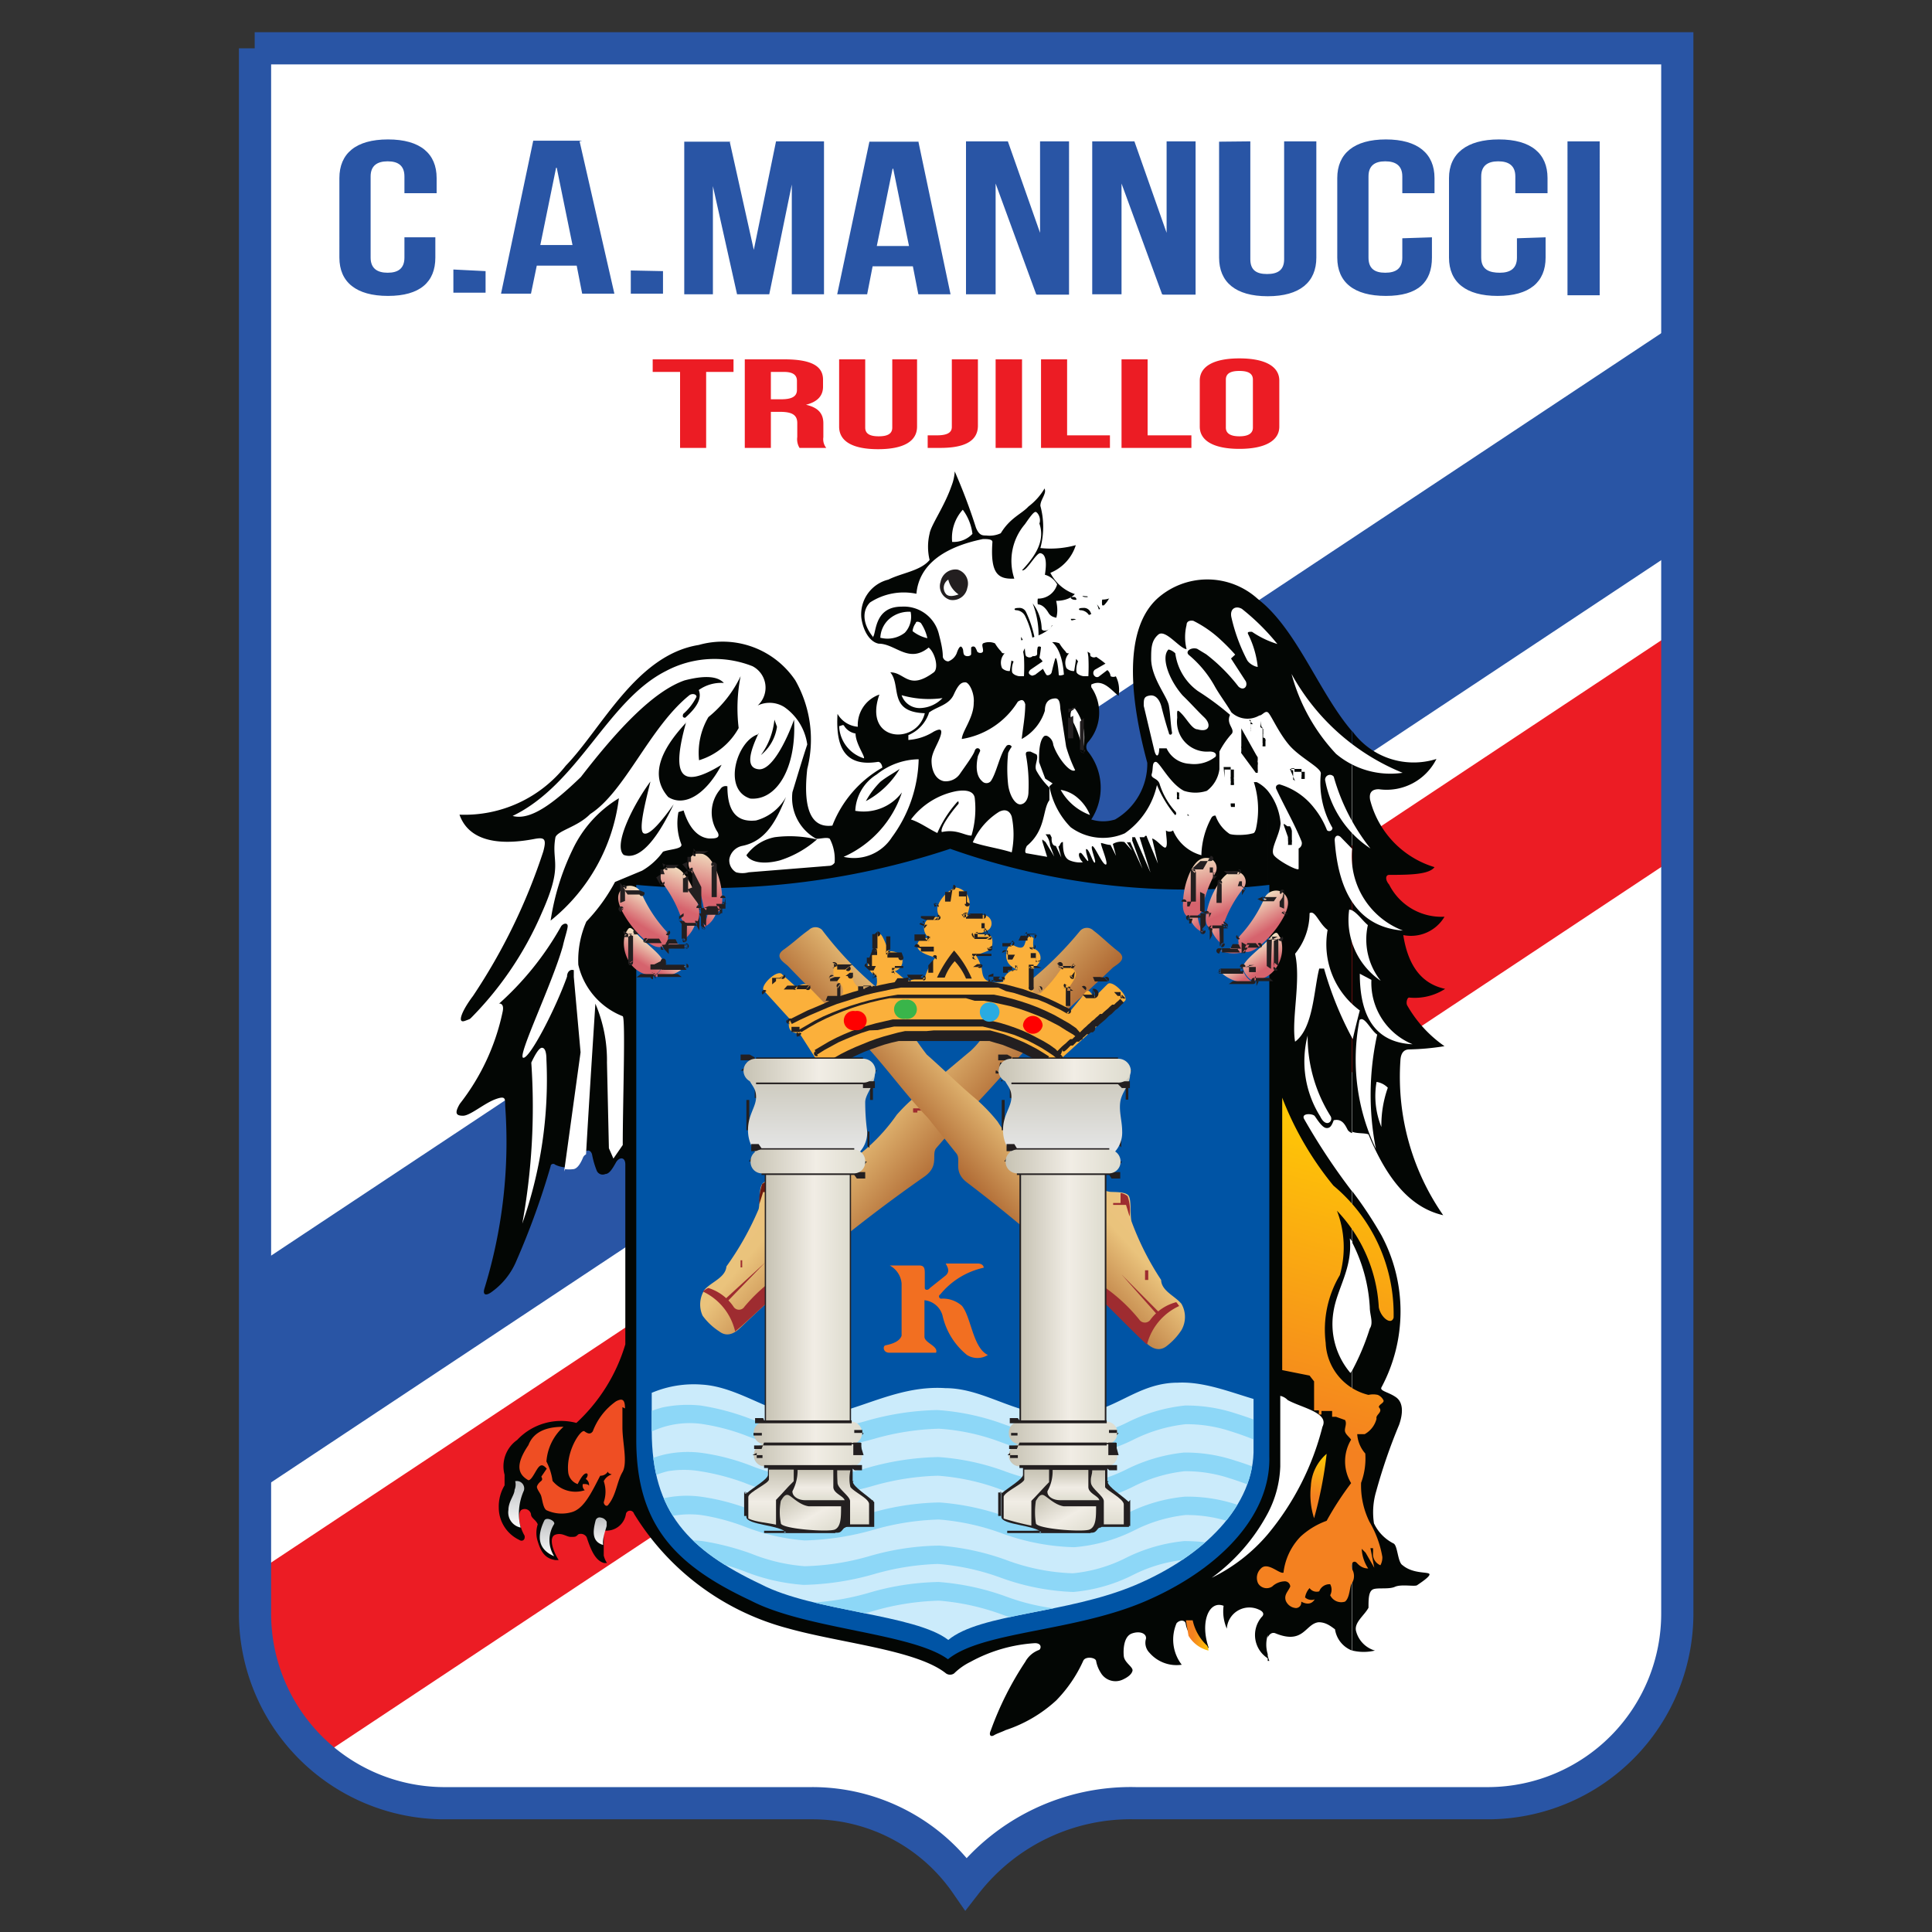 <?xml version="1.0" encoding="iso-8859-1"?>
<svg xmlns="http://www.w3.org/2000/svg" xmlns:xlink="http://www.w3.org/1999/xlink" width="60" height="60" viewBox="0 0 60 60"><rect x="0" y="0" width="60" height="60" fill="#333333" stroke="none"/><defs><style>.cls-1,.cls-6{fill:none;}.cls-1{clip-rule:evenodd;}.cls-2{fill:#fff;}.cls-10,.cls-11,.cls-12,.cls-13,.cls-14,.cls-15,.cls-16,.cls-18,.cls-19,.cls-2,.cls-20,.cls-21,.cls-22,.cls-23,.cls-24,.cls-25,.cls-26,.cls-27,.cls-28,.cls-29,.cls-30,.cls-31,.cls-32,.cls-33,.cls-34,.cls-35,.cls-36,.cls-37,.cls-38,.cls-39,.cls-4,.cls-40,.cls-41,.cls-42,.cls-43,.cls-44,.cls-45,.cls-46,.cls-47,.cls-48,.cls-49,.cls-5,.cls-50,.cls-51,.cls-52,.cls-53,.cls-54,.cls-55,.cls-56,.cls-57,.cls-58,.cls-59,.cls-6,.cls-60,.cls-61,.cls-62,.cls-63,.cls-64,.cls-7,.cls-8,.cls-9{fill-rule:evenodd;}.cls-3{clip-path:url(#clip-path);}.cls-4{fill:#2955a5;}.cls-5{fill:#ec1c24;}.cls-6{stroke:#2955a5;stroke-linecap:round;stroke-miterlimit:22.93;}.cls-7{fill:#030604;}.cls-8{fill:#ef4e23;}.cls-9{fill:url(#GradientFill_1);}.cls-10{fill:url(#GradientFill_1-2);}.cls-11{fill:url(#GradientFill_1-3);}.cls-12{fill:#231f20;}.cls-13{fill:url(#GradientFill_2);}.cls-14{fill:url(#GradientFill_2-2);}.cls-15{fill:url(#GradientFill_2-3);}.cls-16{fill:#0054a5;}.cls-17{clip-path:url(#clip-path-2);}.cls-18{fill:#cbebfb;}.cls-19{fill:#8dd7f7;}.cls-20{fill:url(#GradientFill_3);}.cls-21{fill:#9e2c30;}.cls-22{fill:#6c1910;}.cls-23{fill:url(#GradientFill_3-2);}.cls-24{fill:#fbb03b;}.cls-25{fill:red;}.cls-26{fill:#39b54a;}.cls-27{fill:#29abe2;}.cls-28{fill:url(#GradientFill_8);}.cls-29{fill:url(#GradientFill_10);}.cls-30{fill:url(#GradientFill_10-2);}.cls-31{fill:url(#GradientFill_10-3);}.cls-32{fill:url(#GradientFill_10-4);}.cls-33{fill:url(#GradientFill_10-5);}.cls-34{fill:url(#GradientFill_10-6);}.cls-35{fill:url(#GradientFill_10-7);}.cls-36{fill:url(#GradientFill_10-8);}.cls-37{fill:url(#GradientFill_10-9);}.cls-38{fill:url(#GradientFill_8-2);}.cls-39{fill:url(#GradientFill_10-10);}.cls-40{fill:url(#GradientFill_10-11);}.cls-41{fill:url(#GradientFill_10-12);}.cls-42{fill:url(#GradientFill_10-13);}.cls-43{fill:url(#GradientFill_10-14);}.cls-44{fill:url(#GradientFill_10-15);}.cls-45{fill:url(#GradientFill_10-16);}.cls-46{fill:url(#GradientFill_10-17);}.cls-47{fill:url(#GradientFill_10-18);}.cls-48{fill:#f26f21;}.cls-49{fill:url(#GradientFill_11);}.cls-50{fill:url(#GradientFill_11-2);}.cls-51{fill:url(#GradientFill_11-3);}.cls-52{fill:url(#GradientFill_11-4);}.cls-53{fill:url(#GradientFill_11-5);}.cls-54{fill:url(#GradientFill_11-6);}.cls-55{fill:url(#GradientFill_11-7);}.cls-56{fill:url(#GradientFill_11-8);}.cls-57{fill:url(#GradientFill_11-9);}.cls-58{fill:url(#GradientFill_11-10);}.cls-59{fill:url(#GradientFill_11-11);}.cls-60{fill:url(#GradientFill_11-12);}.cls-61{fill:url(#GradientFill_11-13);}.cls-62{fill:url(#GradientFill_11-14);}.cls-63{fill:url(#GradientFill_11-15);}.cls-64{fill:url(#GradientFill_11-16);}</style><clipPath id="clip-path"><path class="cls-1" d="M7.91,1.5H52.09V50.08A5.89,5.89,0,0,1,46.26,56h-11A6.48,6.48,0,0,0,30,58.5,5.8,5.8,0,0,0,25.22,56H13.74a5.89,5.89,0,0,1-5.82-5.92V1.5Z"/></clipPath><linearGradient id="GradientFill_1" x1="15.98" y1="45.99" x2="16.03" y2="47.5" gradientUnits="userSpaceOnUse"><stop offset="0" stop-color="#bbbdbf"/><stop offset="1" stop-color="#fff"/></linearGradient><linearGradient id="GradientFill_1-2" x1="16.98" y1="47.14" x2="17.01" y2="48.37" xlink:href="#GradientFill_1"/><linearGradient id="GradientFill_1-3" x1="18.64" y1="47.09" x2="18.67" y2="48.01" xlink:href="#GradientFill_1"/><linearGradient id="GradientFill_2" x1="36.77" y1="50.72" x2="37.61" y2="50.84" gradientUnits="userSpaceOnUse"><stop offset="0" stop-color="#f48120"/><stop offset="0.34" stop-color="#f48120"/><stop offset="1" stop-color="#ffca05"/></linearGradient><linearGradient id="GradientFill_2-2" x1="39.12" y1="49.7" x2="43.07" y2="34.94" xlink:href="#GradientFill_2"/><linearGradient id="GradientFill_2-3" x1="40.63" y1="47.1" x2="41.15" y2="45.18" xlink:href="#GradientFill_2"/><clipPath id="clip-path-2"><path class="cls-1" d="M20.24,28V44.43c0,2.54,1.17,3.72,3.39,4.77,1.63.85,4.79.93,5.82,1.73,1-.83,3.69-.81,5.8-1.7s3.73-2.46,3.68-4.29V28A20.87,20.87,0,0,1,29.52,27,22.75,22.75,0,0,1,20.24,28Z"/></clipPath><linearGradient id="GradientFill_3" x1="29.43" y1="36.21" x2="26.31" y2="33.57" gradientUnits="userSpaceOnUse"><stop offset="0" stop-color="#af6933"/><stop offset="0.71" stop-color="#eac37c"/><stop offset="1" stop-color="#ecc47e"/></linearGradient><linearGradient id="GradientFill_3-2" x1="29.53" y1="36.27" x2="32.12" y2="33.91" xlink:href="#GradientFill_3"/><linearGradient id="GradientFill_8" x1="25.17" y1="32.99" x2="25.17" y2="35.83" gradientUnits="userSpaceOnUse"><stop offset="0" stop-color="#c7c3b4"/><stop offset="1" stop-color="#e6e7e8"/></linearGradient><linearGradient id="GradientFill_10" x1="23.79" y1="40.18" x2="26.4" y2="40.18" gradientUnits="userSpaceOnUse"><stop offset="0" stop-color="#c7c3b4"/><stop offset="0.57" stop-color="#f1ede5"/><stop offset="1" stop-color="#dedccf"/></linearGradient><linearGradient id="GradientFill_10-2" x1="23.31" y1="36.07" x2="26.87" y2="36.07" xlink:href="#GradientFill_10"/><linearGradient id="GradientFill_10-3" x1="23.95" y1="45.64" x2="23.95" y2="47.38" xlink:href="#GradientFill_10"/><linearGradient id="GradientFill_10-4" x1="25.43" y1="45.65" x2="25.43" y2="46.61" xlink:href="#GradientFill_10"/><linearGradient id="GradientFill_10-5" x1="24.75" y1="46.23" x2="25.61" y2="47.72" xlink:href="#GradientFill_10"/><linearGradient id="GradientFill_10-6" x1="26.51" y1="45.66" x2="26.51" y2="47.34" xlink:href="#GradientFill_10"/><linearGradient id="GradientFill_10-7" x1="23.41" y1="44.5" x2="26.77" y2="44.5" xlink:href="#GradientFill_10"/><linearGradient id="GradientFill_10-8" x1="23.41" y1="45.19" x2="26.77" y2="45.19" xlink:href="#GradientFill_10"/><linearGradient id="GradientFill_10-9" x1="23.09" y1="33.25" x2="27.19" y2="33.25" xlink:href="#GradientFill_10"/><linearGradient id="GradientFill_8-2" x1="33.09" y1="32.99" x2="33.09" y2="35.83" xlink:href="#GradientFill_8"/><linearGradient id="GradientFill_10-10" x1="31.71" y1="40.18" x2="34.32" y2="40.18" xlink:href="#GradientFill_10"/><linearGradient id="GradientFill_10-11" x1="31.23" y1="36.07" x2="34.8" y2="36.07" xlink:href="#GradientFill_10"/><linearGradient id="GradientFill_10-12" x1="31.87" y1="45.64" x2="31.87" y2="47.38" xlink:href="#GradientFill_10"/><linearGradient id="GradientFill_10-13" x1="33.36" y1="45.65" x2="33.36" y2="46.61" xlink:href="#GradientFill_10"/><linearGradient id="GradientFill_10-14" x1="32.65" y1="46.2" x2="33.57" y2="47.78" xlink:href="#GradientFill_10"/><linearGradient id="GradientFill_10-15" x1="34.43" y1="45.66" x2="34.43" y2="47.34" xlink:href="#GradientFill_10"/><linearGradient id="GradientFill_10-16" x1="31.33" y1="44.5" x2="34.7" y2="44.5" xlink:href="#GradientFill_10"/><linearGradient id="GradientFill_10-17" x1="31.33" y1="45.19" x2="34.7" y2="45.19" xlink:href="#GradientFill_10"/><linearGradient id="GradientFill_10-18" x1="31.01" y1="33.25" x2="35.12" y2="33.25" xlink:href="#GradientFill_10"/><linearGradient id="GradientFill_11" x1="20.57" y1="30.53" x2="21.01" y2="29.81" gradientUnits="userSpaceOnUse"><stop offset="0" stop-color="#d6636d"/><stop offset="0.28" stop-color="#d6636d"/><stop offset="1" stop-color="#f3e6c5"/></linearGradient><linearGradient id="GradientFill_11-2" x1="19.65" y1="30.1" x2="20.19" y2="29.2" xlink:href="#GradientFill_11"/><linearGradient id="GradientFill_11-3" x1="20.73" y1="29.64" x2="20.81" y2="28.91" xlink:href="#GradientFill_11"/><linearGradient id="GradientFill_11-4" x1="19.64" y1="29.02" x2="20.33" y2="27.87" xlink:href="#GradientFill_11"/><linearGradient id="GradientFill_11-5" x1="21.04" y1="29.07" x2="21.84" y2="28.45" xlink:href="#GradientFill_11"/><linearGradient id="GradientFill_11-6" x1="20.8" y1="28.57" x2="21.46" y2="27.01" xlink:href="#GradientFill_11"/><linearGradient id="GradientFill_11-7" x1="21.71" y1="28.76" x2="22.44" y2="28.03" xlink:href="#GradientFill_11"/><linearGradient id="GradientFill_11-8" x1="21.64" y1="28.37" x2="22.18" y2="26.45" xlink:href="#GradientFill_11"/><linearGradient id="GradientFill_11-9" x1="38.63" y1="30.69" x2="38.19" y2="29.96" xlink:href="#GradientFill_11"/><linearGradient id="GradientFill_11-10" x1="39.57" y1="30.28" x2="38.99" y2="29.32" xlink:href="#GradientFill_11"/><linearGradient id="GradientFill_11-11" x1="38.47" y1="29.82" x2="38.39" y2="29.08" xlink:href="#GradientFill_11"/><linearGradient id="GradientFill_11-12" x1="39.58" y1="29.21" x2="38.84" y2="27.97" xlink:href="#GradientFill_11"/><linearGradient id="GradientFill_11-13" x1="38.16" y1="29.22" x2="37.36" y2="28.6" xlink:href="#GradientFill_11"/><linearGradient id="GradientFill_11-14" x1="38.4" y1="28.73" x2="37.74" y2="27.15" xlink:href="#GradientFill_11"/><linearGradient id="GradientFill_11-15" x1="37.49" y1="28.91" x2="36.75" y2="28.18" xlink:href="#GradientFill_11"/><linearGradient id="GradientFill_11-16" x1="37.56" y1="28.52" x2="37.01" y2="26.61" xlink:href="#GradientFill_11"/></defs><g id="Carlos_Mannucci" data-name="Carlos Mannucci"><path class="cls-2" d="M7.91,1.5H52.09V50.08A5.89,5.89,0,0,1,46.26,56h-11A6.48,6.48,0,0,0,30,58.5,5.8,5.8,0,0,0,25.22,56H13.74a5.89,5.89,0,0,1-5.82-5.92V1.5Z"/><g class="cls-3"><polygon class="cls-4" points="66.96 0.15 -6.96 49.2 -6.96 56.24 66.96 7.2 66.96 0.15"/><polygon class="cls-5" points="66.96 9.69 -6.96 58.73 -6.96 65.77 66.96 16.73 66.96 9.69"/></g><path class="cls-6" d="M7.91,1.5H52.09V50.08A5.89,5.89,0,0,1,46.26,56h-11A6.48,6.48,0,0,0,30,58.5,5.8,5.8,0,0,0,25.22,56H13.74a5.89,5.89,0,0,1-5.82-5.92V1.5Z"/><path class="cls-7" d="M42,51.26a1.5,1.5,0,0,0,.7,0,.85.85,0,0,1-.59-.62c-.05-.26.26-.47.39-.71,0-.25,0-.48.12-.56s.5,0,.7-.09.62,0,.69-.05.43-.28.38-.35-.51,0-.83-.27c-.16-.09-.15-.63-.29-.68a1.34,1.34,0,0,1-.6-.62,2.27,2.27,0,0,1,.07-1,17.1,17.1,0,0,1,.71-2.06c.13-.37.13-.7-.1-.86s-.5-.19-.45-.3a5,5,0,0,0,0-4.73A12.5,12.5,0,0,0,42,37v1.6a5,5,0,0,1,.54,2c0,.24.12.48,0,.66A7.51,7.51,0,0,1,42,42.55v8.71Zm0-16.11V22.71a2.35,2.35,0,0,0,2.61.86,1.73,1.73,0,0,1-1.79.94c-.21,0-.31.1-.27.33a2.94,2.94,0,0,0,2,2.09c-.17.23-.77.24-1.41.24-.11,0-.13.15,0,.3a1.82,1.82,0,0,0,1.72,1,1.21,1.21,0,0,1-1.28.57c.18,1.16.74,1.55,1.3,1.67a1.74,1.74,0,0,1-1.12.27c-.06,0-.1.16-.06.24a3.89,3.89,0,0,0,1.16,1.27,7.61,7.61,0,0,1-1.09.1c-.17,0-.27.11-.28.36a7.53,7.53,0,0,0,1.33,4.79c-1-.23-1.73-1.08-2.32-2.51C42.38,35.18,42.16,35.21,42,35.15ZM39.37,51.58l.05,0a1.42,1.42,0,0,1-.05-.16v.13Zm0-.72c.05-.12.14-.17.23-.14.89.37.93-.29,1.35-.34.21,0,.35.1.51.22a.84.84,0,0,0,.53.66V42.55a.41.41,0,0,1-.05.09,2.34,2.34,0,0,1-.53-1.89c.11-.74.6-1.35.51-2.29a.36.36,0,0,1,.07.1V37a19.87,19.87,0,0,1-1.49-2.25c-.1-.19.27-.17.33-.09s.22.35.35.37.18-.08.24-.24c.27-.06.36.16.44.31a.3.3,0,0,0,.13.09V22.71c-.94-1.09-1.59-2.83-2.62-3.84V47a3.36,3.36,0,0,0,.39-1.46V43.35a.45.45,0,0,1,.23.13c.43.24,1.3.39,1.08.83a8.45,8.45,0,0,1-1.7,3.34ZM14.28,34.28c-.17.29-.12.37.1.37s.65-.38,1-.51.3,0,.31.22A15.48,15.48,0,0,1,15.05,40c-.06.18,0,.26.18.15a2.25,2.25,0,0,0,.81-1,24,24,0,0,0,1.06-2.93c0-.07.09-.1.14-.05a.87.87,0,0,0,.55.07c.13,0,.24-.17.32-.37s.25-.17.28,0a2.64,2.64,0,0,0,.14.48.2.2,0,0,0,.27.11c.13,0,.24-.2.33-.36s.28-.19.29.05c0,1.9,0,3.7,0,5.6a5.42,5.42,0,0,1-1.52,2.44,1.87,1.87,0,0,0-1.84.53,1,1,0,0,0-.39,1.08c0,.11,0,.24,0,.33a1.27,1.27,0,0,0-.18.69,1.11,1.11,0,0,0,.63,1c.1.07.2,0,.17-.13-.17-.29-.22-.68-.11-.79a.2.2,0,0,1,.31.12c0,.13.15.17.21.32a.86.86,0,0,0,0,.53c.1.32.22.53.55.58l.1,0c-.2-.32-.31-.72-.1-.79s.34.07.48.07.15,0,.23-.08a.21.21,0,0,1,.26.09c.14.43.28.73.54.8.06,0,.11,0,.09,0a.73.73,0,0,1-.1-.23c0-.26,0-.52,0-.78a.61.61,0,0,0,.69-.52.13.13,0,0,1,.25,0,8,8,0,0,0,4.78,3.56c1.64.46,4,.67,4.91,1.4a.22.22,0,0,0,.25,0,1.94,1.94,0,0,1,.51-.36,4.77,4.77,0,0,1,2-.58c.23,0,.19.18.13.21a.8.8,0,0,0-.43.37,9.88,9.88,0,0,0-1.07,2.13c-.07.15,0,.21.1.15s.24-.1.36-.16a4.31,4.31,0,0,0,1.57-.92,4.26,4.26,0,0,0,.84-1.23c.06-.15.38-.11.4,0a1,1,0,0,0,.14.36.53.53,0,0,0,.69.22c.13-.06.27-.15.3-.27s-.25-.25-.27-.46,0-.61.25-.7.46,0,.44.16a.44.44,0,0,0,.11.44,1.11,1.11,0,0,0,1,.37,1.28,1.28,0,0,1-.16-1.29c.1-.11.25-.1.28,0a.94.94,0,0,0,.72.77c-.28-.79,0-1.49.46-1.31a1.34,1.34,0,0,0,.1.71.7.7,0,0,1,1-.59c.14.06.17.15.08.23a.86.86,0,0,0,.19,1.28v-.13a1,1,0,0,1,0-.59V47.65A5.36,5.36,0,0,1,37.63,49a5.91,5.91,0,0,0,1.74-2V18.87c-.1-.1-.21-.19-.32-.28a2.33,2.33,0,0,0-3.11,0c-1.14,1.05-.77,3.4-.31,5.1a2,2,0,0,1-1,1.76,1.25,1.25,0,0,1-.74,0,1.8,1.8,0,0,0-.11-2.12.23.23,0,0,1,0-.27,1.39,1.39,0,0,0,.11-1.72v-.08c.37-.19.62.18.85.35.1-.64-.32-1.05-1.16-1.47-.14-.06-.44-.13-.45-.26s0-.4,0-.58c.84-.16,1.32-.47,1.41-1a1.33,1.33,0,0,1-1.92-.51,1.37,1.37,0,0,0,.79-.86,2.94,2.94,0,0,1-1.1.09,2.5,2.5,0,0,0,0-1.31c0-.14.09-.25.13-.38a.22.22,0,0,0,0-.16,1.93,1.93,0,0,1-.5.56c-.21.23-.57.35-.86.83a.82.82,0,0,1-.45.07c-.12,0-.22,0-.32-.24a17.81,17.81,0,0,0-.66-1.75,1.46,1.46,0,0,1-.1.45c-.22.64-.64,1.22-.68,1.48a1.74,1.74,0,0,0,0,.82c-.28.34-.86.4-1.28.61a1.11,1.11,0,0,0-.84,1.19c.06.42.27.75.54.8.52,0,.93.63,1.55.12.2.16.32.64.16.77-.79.58-.89,0-1.35,0,.35.42-.08,1.23,1.07,1.27-.24,1-1.93.91-1.41-.58a1,1,0,0,0-.67,1,.8.8,0,0,1-.63-.4c-.06,1,.2,1.66,1.26,1.49.08,0,.13.11.13.18a3.55,3.55,0,0,0-1.55,1.8c-.55.07-.94-.32-.78-1.76a3.72,3.72,0,0,0-.37-2.75,2.72,2.72,0,0,0-3-1.1c-1.94.31-3,2.58-4.13,3.75a4,4,0,0,1-3.3,1.52c.26.74,1.07,1,2.35.75.29-.05.36,0,.25.4a18.29,18.29,0,0,1-2.18,4.48c-.34.45-.52.88-.24.77a3.3,3.3,0,0,0,.93-.51c.18-.07.28,0,.23.23A6.94,6.94,0,0,1,14.28,34.28Z"/><path class="cls-2" d="M27.12,19.79c-.35-.43-.34-.84-.1-1.08a1.92,1.92,0,0,1,1.44-.27c.08-.89.84-1.45,2.07-1.7.12,0,.3,0,.29.1-.07,1,.19,1.15.68,1.13a1.75,1.75,0,0,1,.33-1.69c.16-.23.28-.4.34-.38s.17.19.11.36c.17.5-.07.95-.54,1.45.13.06.44-.55.57-.53s.22.18.14.67a.61.61,0,0,1,.38.3.61.61,0,0,1-.6.44.55.55,0,0,0,0,.18c.11,0,.23.09.33.26s.27.13.27.18a.19.19,0,0,1-.17.22c0,.14-.3.22-.31.09a1.33,1.33,0,0,0-.28-.78,2.68,2.68,0,0,1,.12,1.55A3.38,3.38,0,0,0,31.86,19a.22.22,0,0,0-.22-.12c-.16,0-.15.05-.1.07a.33.33,0,0,1,.29.17,2.69,2.69,0,0,1,.28,1.13.14.14,0,0,1-.22.14c-.07,0-.05-.3-.09-.42a.66.66,0,0,0-.09-.19c0,.2.07.43.09.62a5.72,5.72,0,0,1,0,.6s-.09,0-.14,0-.22-.05-.23-.14,0-.21.05-.32l-.06-.08-.06.38a.32.32,0,0,1-.24-.09.42.42,0,0,1,.08-.46c-.06,0-.08,0-.11-.06a1.35,1.35,0,0,1-.19-.25.47.47,0,0,0-.37,0c-.05.05,0,.13,0,.23s-.18.08-.19,0a.93.93,0,0,0-.05-.1.08.08,0,0,0-.13,0c0,.08,0,.12,0,.2s-.2.1-.23,0,0-.13-.06-.21-.13.1-.16.19a.45.45,0,0,1-.26.25.18.18,0,0,1-.17-.14c0-.23-.06-.46-.12-.7A1.12,1.12,0,0,0,28,18.84c-.91,0-.77.94-.91.95Zm5.23.06a4.54,4.54,0,0,1-.07.58.52.52,0,0,1,.1.11L32,20.8c-.05.05-.08.11,0,.16s.09,0,.14,0l.25-.19s.08.16.11.19.14,0,.16-.08.07-.3.11-.42.1.27.11.49c0,.06.16,0,.16,0C33,20.35,32.79,19.8,32.35,19.85Z"/><path class="cls-2" d="M33.37,18h.13a1.75,1.75,0,0,1,.33-1.69c.16-.23.28-.4.34-.38s.17.19.11.36c.17.5-.07.95-.54,1.45.13.06.44-.55.57-.53s.22.18.14.67a.61.61,0,0,1,.38.3.61.61,0,0,1-.6.44.55.55,0,0,0,0,.18c.11,0,.23.09.33.26s.27.13.27.18a.19.19,0,0,1-.17.22c0,.14-.3.22-.31.09a1.33,1.33,0,0,0-.28-.78,2.68,2.68,0,0,1,.12,1.55A3.38,3.38,0,0,0,33.86,19a.22.22,0,0,0-.22-.12c-.16,0-.15.05-.1.07a.33.33,0,0,1,.29.17,2.69,2.69,0,0,1,.28,1.13.14.14,0,0,1-.22.14c-.07,0,0-.3-.09-.42a.66.66,0,0,0-.09-.19c0,.2.07.43.09.62a5.72,5.72,0,0,1,0,.6s-.09,0-.14,0-.22-.05-.23-.14,0-.21.05-.32l-.06-.08-.06.38a.32.32,0,0,1-.24-.09.42.42,0,0,1,.08-.46c-.06,0-.08,0-.11-.06a1.35,1.35,0,0,1-.19-.25.47.47,0,0,0-.37,0c0,.05,0,.13,0,.23s-.18.08-.19,0a.93.93,0,0,0,0-.1.08.08,0,0,0-.13,0c0,.08,0,.12,0,.2s-.2.1-.23,0,0-.13-.06-.21-.13.1-.16.19a.45.45,0,0,1-.26.25.18.18,0,0,1-.17-.14c0-.15,0-.3-.07-.45,1-.11,1.75-.37,1.54-1.29.38,0,.8-.19.66-.7Zm1,1.88a4.54,4.54,0,0,1-.07.58.52.52,0,0,1,.1.11L34,20.8A.13.13,0,0,0,34,21a.1.1,0,0,0,.14,0l.25-.19a.28.28,0,0,1,.1.19.18.18,0,0,0,.17,0c0-.11.08-.34.12-.45s.08.37.1.48.17,0,.16,0c-.07-.7-.32-1.12-.68-1.07Zm-.79-1.78a.05.05,0,1,0,.06.05.06.06,0,0,0-.06-.05ZM34,18s-.1,0-.11,0,0,.07.07.08.11,0,.12,0,0-.07-.08-.09Zm0,.34c-.06,0-.1,0-.09,0s0,.06.09.05.09,0,.09-.05,0,0-.09,0Zm-.29.12a.09.09,0,0,0-.11,0s0,.07.08.08.1,0,.1,0,0-.06-.07-.07Zm-.35.08s-.1,0-.11,0,0,.06.08.08.1,0,.1,0,0-.07-.07-.08Zm0,.68c-.05,0-.09,0-.1,0s0,.06.08.07.09,0,.1,0,0-.06-.08-.07Zm0,.41s-.09,0-.1,0,0,.06.08.07.09,0,.1,0S33.45,19.65,33.4,19.64Z"/><path class="cls-2" d="M29.57,16.83a1.3,1.3,0,0,1,.33-1,1.57,1.57,0,0,1,.3.75A.81.81,0,0,1,29.57,16.83Z"/><path class="cls-2" d="M28,21.59a3.08,3.08,0,0,0,1.27.09,1,1,0,0,1-.71.31A.59.59,0,0,1,28,21.59Z"/><path class="cls-2" d="M28.85,22.13c.25-.19.62-.23.77-.56s.24-.38.36-.38.29.34.26.64c0,.46-.36.88-.37,1.12a2.51,2.51,0,0,0,1.74-1.16c.1-.06.18-.09.23.08,0,.36-.07.72-.11,1.08a1.51,1.51,0,0,0,.72-.88c0-.31.17-.37.31-.38s.16.14.17.33l.18,1.17a4.59,4.59,0,0,0,.28.73c-.16.11-.57-.43-.68-.79a.34.34,0,0,0-.18-.27.11.11,0,0,0-.1,0c-.13.11-.17.41-.16.81l.19.51.23.15-.1.09a2.45,2.45,0,0,0,.66,1.27,1.69,1.69,0,0,0,1.68.19,2.47,2.47,0,0,0,1-1.5,3.65,3.65,0,0,0,.56.93c.05,0,.05-.08,0-.12a2.31,2.31,0,0,1-.47-.82c-.05-.22-.3-.18-.25-.34s0-.36.12-.37.43.67.88.9a1.14,1.14,0,0,0,.71,0,1,1,0,0,0,.39-.67c0-.18,0-.37,0-.55a2.59,2.59,0,0,1,.39-.56c.09-.16-.19-.29-.06-.58a8.58,8.58,0,0,0-1-.74,1.72,1.72,0,0,1-.7-1.17.45.45,0,0,0-.21-.12c-.24.23,0,.93.44,1.43.23.22.44.46.67.68s.16.48-.21.37c-.16,0-.32-.3-.48-.47s-.16-.14-.15.11a.93.93,0,0,0,1,1.05c.18,0,.23.08.19.16a1.07,1.07,0,0,1-.81.22.83.83,0,0,1-.71-.48H36c0,.25-.09.31-.15.07l-.33-1.39c0-.21,0-.29.19-.32s.31.15.36.35.14.54.23.81c0,.07.09.08.1,0-.05-.28-.05-.57-.1-.85s-.54-.85-.55-1.44c0-.32,0-.57.22-.76s.67.44.88.45a1.56,1.56,0,0,1,0-.75c0-.11.09-.15.21-.13a3.56,3.56,0,0,1,.86.6,6.16,6.16,0,0,1,.44.45l-.13.12.46.71c.07.16-.07.31-.23.16a5.42,5.42,0,0,0-1-1l-.28-.17c-.17-.06-.39.07-.26.19a3.43,3.43,0,0,1,.82,1c.15.26.34.51.5.78a.73.73,0,0,0,.87.1c.09,0,.17-.15.26-.1s.31.59.65,1,1,.71,1,.9a2.79,2.79,0,0,0,.36,1.69c0,.1-.12.13-.17.07a2.6,2.6,0,0,0-.4-.69,2.1,2.1,0,0,0-1.07-.73s-.14,0-.11.13c.27.58.57,1.09.79,1.64a.18.18,0,0,1-.09.22c0,.21,0,.54,0,.63s-.61-.23-.76-.41.17-.61.2-1a1.84,1.84,0,0,0-.39-1,1.11,1.11,0,0,0-.35-.28h-.09A2.79,2.79,0,0,1,39,25.76c-.05.13-.05.11-.18.14s-.47.05-.63,0a1.13,1.13,0,0,1-.44-.57.13.13,0,0,0-.13.07,2.55,2.55,0,0,0-.31,1.16,1.33,1.33,0,0,1-.88-.77.18.18,0,0,1-.22,0c0,.16.06.44,0,.52s-.27-.23-.43-.27l.18.78L35.62,26c0-.06-.06-.06-.08,0l-.15,0,.34,1.1L35.25,26l-.09,0a.3.3,0,0,1,0,.1l.32.88-.38-.83a.14.14,0,0,1-.11,0h0l.17.27-.24-.27a.5.5,0,0,0-.36.06l.1.37-.17-.34c-.1,0-.23-.05-.29-.06s.25.67.14.67-.35-.6-.42-.57.14.49.08.51-.18-.45-.27-.42a.1.1,0,0,0,0,.06c0,.09.09.3.06.31s-.18-.24-.22-.25-.07,0-.06.09a.4.4,0,0,0,.12.2.84.84,0,0,1-.41-.06c-.19-.08-.21-.34-.21-.57-.09,0-.08.12-.14.14l.09.34-.17-.36c-.1,0-.14-.11-.13-.26l-.05-.1-.14,0a.61.61,0,0,1,.14.35l0,0,.13.34-.27-.45-.1-.08v.06l.15.48-.63-.11c-.08,0-.05-.14,0-.23.6-.5.48-1.12.7-1.42v-.39a2.2,2.2,0,0,1-.4-.52c-.09-.16.08-.39,0-.51L32,23.34c-.1,0-.15,0-.14.1a5,5,0,0,1,.08,1.15c0,.19-.08.37-.24.39s-.34-.25-.39-.6a4.53,4.53,0,0,1,0-1,1.18,1.18,0,0,1,.11-.19.1.1,0,0,0-.18,0c-.19.24-.29.81-.47,1.07a.18.18,0,0,1-.27,0c-.16-.14-.21-.39-.13-.78l.07-.16c0-.09-.13-.13-.17,0s-.29.47-.45.7a.53.53,0,0,1-.51.24c-.28-.06-.38-.37-.38-.63s.2-.52.28-.78-.07-.2-.21-.13a1.68,1.68,0,0,1-.79.26l0-.15a1.14,1.14,0,0,0,.63-.66Zm7.7,2.45s0,.05,0,.06,0,0,0,0v0s0,0,0,0,0,.05,0,.06v0s0,0,0,0a.07.07,0,0,1,0,.05s0,.05,0,.07v0s0,0,0,0h0a0,0,0,0,1,0,0h.07s0,0,0,0a.07.07,0,0,0,0-.05s0,0,0,0v0a.07.07,0,0,1,0-.05s0,0,0,0,0,0,0,0,0,0,0,0,0,0,0-.05,0,0,0-.06,0,0,0,0l-.05,0Zm3.32,1s0,0,0,.05h0v0s0,0,0,0l0,0h0v0a.06.06,0,0,0,0,0S40,26,40,26a.11.11,0,0,0,0,.05.06.06,0,0,0,0,0s0,0,0,.05a0,0,0,0,0,0,0h0a.61.61,0,0,1,0,.14h0s0,0,0,0h.12s0,0,0,0,0-.08,0-.08v0a.19.19,0,0,0,0-.08v-.08s0-.06,0-.06v-.13s0,0,0,0a.34.34,0,0,0-.06-.15,0,0,0,0,1,0,0l0,0,0,0s0,0,0,0h-.08l0,0Zm.19-1.7h.13s0,0,0,0h0s.09,0,.11,0h.12v.09h0V24a.19.19,0,0,1,0,.08h0s0,0,0,.06v0s0,0,0,0v0s0,0,0,0,0,0,0,0v0s0,0,0,0a.07.07,0,0,0,0,.05v0h.1v-.09s0-.06,0-.07v0s0,0,0,0v0a.1.1,0,0,1,0,0s0,0,0,0v0s0,0,0,0v0s0-.05,0-.06v0s0,0,0,0v0s0,0,0,0v0s0,0,0,0v0a0,0,0,0,1,0,0h-.06s0,0,0,0,0,0,0,0h0s0,0,0,0H40.2l0,0h0a0,0,0,0,0,0,0v0s0,0,0,0v0a.1.1,0,0,1,0,0s0,0,0,0v0s0,0,0,0a.07.07,0,0,1,0,0s0,0,0,0v0s0,0,0,0,0,0,0,0,0,0,0-.05,0,0,0,0v0s0,0,0,0,0,0,0,0v0a0,0,0,0,0,0,0v0s0,0,0,0,0-.05,0-.06v0h0v0l0,0s0,0,0,0,0,0,0,0a0,0,0,0,1,0,0h-.1v.06s0,0,.06,0v0a.1.1,0,0,1,0,0s0,0,0,0v0s0,0,0,0,0,0,0,0v0s0,0,0,0v0l0,0,0,0v0s0,0,0,0,0,0,0,.05v.06s0,0,0,0,0,0,0,.05v0s0,.05,0,.06a.07.07,0,0,0,0,0v.07h0v0a.07.07,0,0,1,0,0,0,0,0,0,1,0,0v0a.16.16,0,0,1,.06.05Zm-.9-1.49s0,0,0,0h0v.08h0s0,0,0,0,0,0,0,0a0,0,0,0,0,0,0v0s0,0,0,0v0s0,.11.05.13v0s0,0,0,0V23l0,0s0,0,0,0,0,0,0,0,0,.06,0,.08,0,0,0,0v0s0,0,0,0v0s0,0,0,0,0,0,0,0v0a.07.07,0,0,1,0,.05s0,0,0,0,0,0,0,.05v0s0,0,0,0v0s0,0,0,0v0s0,0,0,0v0a.1.1,0,0,1,0,0l0,0v0s0,0,0,0,0,0,0,0v0s0,0,0,0,0,0,0,0h.09v0h0s0-.05,0-.06v0s0,0,0,0v0s0-.1,0-.1a.07.07,0,0,0,0-.05v0s0,0,0,0,0,0,0,0,0,0,0,0v0s0,0,0,0v0s0,0,0,0h0v0s0-.06-.07-.06v0s0,0,0,0v0s0,0,0,0v0l0,0v0a.13.13,0,0,1,0-.06s0,0,0,0a.07.07,0,0,1,0-.05s0,0,0,0,0,0,0,0,0,0,0,0v0a.1.1,0,0,1,0,0s0,0,0,0v0s0-.14,0-.16v0h0s0,0-.09-.06Zm-.25.1-.07,0s0,.08,0,.08v0s0,0,0,0,0,0,0,0v0a.25.25,0,0,0,0,.1,0,0,0,0,0,0,0s0,0,0,0v0s0,0,0,0v0a0,0,0,0,1,0,0s0,0,0,0a0,0,0,0,0,0,0v.05s0,0,0,0v0a0,0,0,0,1,0,0h0v0a0,0,0,0,1,0,0s0,0,0,0v0s0,0,0,0v.06a0,0,0,0,1,0,0h0v-.06s0,0,0,0,0,0,0,0v0s0,0,0,0h0v0s0,0,0,0v0a.22.22,0,0,1,0-.09s0,0,0,0l0,0v0s0,0,0,0v-.06a.13.13,0,0,1,0-.06s0,0,0,0a.13.13,0,0,1,0-.06h0v-.09h0s0,0-.05,0Zm-.36.13,0,0v0h0v.06s0,0,0,.06,0,.05,0,.06V23s0,0,0,0v0s0,.05,0,.07v.05s0,.05,0,.06v0l0,0s0,0,0,0v0h0a.07.07,0,0,0,0,.05v0s0,0,0,0,0,0,0,.05v0s0,0,0,0,0,0,0,0v0s0,0,0,.06,0,0,0,0,0,0,0,0a.07.07,0,0,0,0,.05v0h0v0a.07.07,0,0,1,0,0S39,24,39,24v0s0,0,0,0h.06V24l0,0v0a.07.07,0,0,1,0,0s0,0,0-.05,0,0,0,0a.07.07,0,0,0,0-.05v0s0,0,0,0,0,0,0,0v0a.07.07,0,0,1,0,0h0v0a.07.07,0,0,1,0,0s0-.06,0-.07v0h0a.07.07,0,0,0,0,0s0-.06,0-.07a.22.22,0,0,0,0-.09v0h0v0a.07.07,0,0,1,0-.05s0,0,0,0l0,0v0s0,0,0-.05v0l0,0s0,0,0,0,0,0,0-.05,0,0,0,0,0,0-.05-.08ZM38,23.82h.13s.06,0,.09,0a0,0,0,0,0,0,0s0,0,0,.05v.07s0,0,0,.06v0s0,0,0,.06v0s0,.05,0,.07,0,0,0,0a.07.07,0,0,0,0,.05v0s0,.06,0,.08a.07.07,0,0,1,0,.05s0,0,0,0,0,0,0,0,0,.06,0,.07v0s0,0,0,0v0s0,0,0,0v0s0,0,0,0,0,0,0,0,0,0,0,0v0h.1a.19.19,0,0,0,0-.08v0h0v0s0,0,0,0,0,0,0,0,0,0,0,0,0,0,0-.05,0,0,0,0v0h0a.07.07,0,0,0,0,0v0h0v0s0,0,0-.06,0,0,0,0a.07.07,0,0,1,0-.05h0s0,0,0-.05v0l0,0v0s0,0,0,0v0s0,0,0,0v0h0v0s0,0,0-.06a.07.07,0,0,0,0,0s0-.1,0-.13a0,0,0,0,1,0,0h-.22s0,0,0,0h-.07c0,.08,0,.17,0,.25Zm.23,1.24h.12V25h0v0h0v0h0v0a0,0,0,0,0,0,0h0s0,0,0,0v0h0s0,0,0,0h0a0,0,0,0,0,0,0h0v0s0,0,0,0v0h0v-.05h0s0,0,0,0h-.13a0,0,0,0,1,0,0h0v0s0,0,0,0v.05h0a0,0,0,0,0,0,0h0s0,0,0,0h0v0h0s0,0,0,0h0V25h0v0h0v0s0,0,0,0Zm-1.35.22h0v0a0,0,0,0,1,0,0v0h0v.05h0a0,0,0,0,1,0,0H37v0h0v0h0v0h0l0,0h0s0,0,0,0h-.07Z"/><path class="cls-2" d="M17.55,36.31a1,1,0,0,0,.24,0c.13,0,.24-.17.32-.37a.2.2,0,0,1,.09-.09c.09-1.56.19-3.12.29-4.68A4.47,4.47,0,0,1,18.85,33l.06,2.66.14.32.29-.42c0-1.33.09-3.91,0-4a2.26,2.26,0,0,1-1.38-1.6,3,3,0,0,1,.25-1.34,5.56,5.56,0,0,0,.89-1.23l.84-.35a2.08,2.08,0,0,0,.65-.59c.21-.08.61-.08.57-.23a1.8,1.8,0,0,1-.09-1l.16-.05c.17.55.45.84.79.87.18,0,.36,0,.27-.19a1.11,1.11,0,0,1,.08-1.34.19.19,0,0,1,.22-.09c0,.73.25,1.13.89,1.06a1.51,1.51,0,0,0,.93-.73c-.29.71-.61,1.37-1.36,1.52a.51.51,0,0,0-.4.41.43.43,0,0,0,.21.41.74.74,0,0,0,.39,0l2.49-.2a.21.21,0,0,0,.18-.1,1.36,1.36,0,0,0-.15-.74c-.08-.06-.27,0-.42,0a1.45,1.45,0,0,1-.74-1.45c.15-.49.3-1,.46-1.48a1.7,1.7,0,0,0-.71-1.16.86.86,0,0,0-.83-.05.75.75,0,0,0-.16-1.22,3.21,3.21,0,0,0-2.69.15c-1.82.92-2.71,3.51-4.76,4.5.55.15,1.26-.38,2.12-1.21,1.15-1.49,2.25-2.66,3.22-3,.54-.14,1-.16,1.22.08a1.2,1.2,0,0,0-.78.22c.09.22,0,.49-.42.86q-.11,0-.06-.12a1.73,1.73,0,0,0,.41-.53c0-.09-.14-.11-.22-.05-1.24,1-2,3-3.08,3.69-.39.4-1,.51-1.08.72-.14.78.26.82-.42,2.34a10.56,10.56,0,0,1-2.33,3.4h0a3.3,3.3,0,0,0,.93-.51h0a9.38,9.38,0,0,0,2-2.47c.08-.1.2-.1.2,0s-.1.39-.15.62c-.33,1.18-1.43,3.44-1.23,3.47s1-1.51,1.36-2.52c0-.14.09-.24.21-.2v.21l.21,2.34-.51,3.7ZM23,21a5.12,5.12,0,0,0-.06,1.61,2.11,2.11,0,0,1-1.23,1A2.19,2.19,0,0,1,22,22.27,3.65,3.65,0,0,0,23,21Zm-1.69,1.42c-.45,1.61-.24,2.15,1.1,1.33-.53,1-1.2,1.3-1.66,1-.55-.63-.29-1.4.56-2.31ZM17.1,28.59a7.68,7.68,0,0,1,.68-2.2,3.71,3.71,0,0,1,1.44-1.6,5.77,5.77,0,0,1-2.12,3.8Zm3.1-4.32c-.14.58-.39,1.52-.21,1.61s.59-.42.93-.9c-.43.91-1,1.77-1.55,1.57-.33-.29.27-1.52.83-2.28Zm3.36-1.5c-.29.61-.4,1.08,0,1.12s.85-.85,1.1-1.54c.08,1.54-.56,2.52-1.36,2.45-.88-.28-.41-1.82.26-2Zm.49-.42.08.22a1.38,1.38,0,0,1-.5.88,2.23,2.23,0,0,0,.42-1.1Zm-.87,4.21a1.42,1.42,0,0,1,.88-.56,3.6,3.6,0,0,1,1.31.07,3.22,3.22,0,0,1-1.15.65C23.65,26.87,23.29,26.75,23.18,26.56Z"/><path class="cls-2" d="M26.83,23.55a1.09,1.09,0,0,1-.77-1c.06,0,.13-.07.16,0a.52.52,0,0,0,.35.23C26.57,23.09,26.87,23.49,26.83,23.55Z"/><path class="cls-2" d="M26.56,25.22a1.4,1.4,0,0,1,.67-1.17,2.12,2.12,0,0,1,1.3-.47A4.24,4.24,0,0,1,27.7,26a1.4,1.4,0,0,1-1.5.61,3.33,3.33,0,0,0,1.81-2,1.49,1.49,0,0,1-1.45.57Zm.33-.34a2.71,2.71,0,0,0,1.05-1c-.2.14-.4.24-.6.4A2.69,2.69,0,0,0,26.89,24.88Z"/><path class="cls-2" d="M28.29,25.45a2.32,2.32,0,0,1,1.41-.88c.31-.05.53,0,.57.2a2.93,2.93,0,0,1-.1,1.18c-.22,0-.46-.21-.92-.11-.07-.11.25-.57.52-.88,0-.08,0-.11-.09,0a3.54,3.54,0,0,0-.57.91C28.84,25.74,28.57,25.54,28.29,25.45Z"/><path class="cls-2" d="M30.21,26.16a2.11,2.11,0,0,1,.82-.95c.22-.11.34,0,.39.15a2.77,2.77,0,0,1,0,1.11C31,26.34,30.6,26.29,30.21,26.16Z"/><path class="cls-2" d="M16.5,33c.09-.19.23-.46.33-.46s.14.15.14.37A13.43,13.43,0,0,1,16.22,38,20.23,20.23,0,0,0,16.5,33Z"/><path class="cls-2" d="M39.06,20.71c-.08,0-.26-.09-.33-.21a5.46,5.46,0,0,1-.49-1.34c-.05-.26.14-.36.33-.25A7,7,0,0,1,39.67,20a2.9,2.9,0,0,1-.79-.38c-.1,0-.16,0-.11.09A3,3,0,0,1,39.06,20.71Z"/><path class="cls-2" d="M40.11,20.93A6.9,6.9,0,0,0,43.56,24a2.62,2.62,0,0,1-2.07-.59A5.84,5.84,0,0,1,40.11,20.93Z"/><path class="cls-2" d="M42.56,26.35a3.23,3.23,0,0,1-1.4-2.09.15.15,0,0,1,.26-.14A6.34,6.34,0,0,0,42.56,26.35Z"/><path class="cls-2" d="M41.45,26.09c0-.12.08-.18.18-.1l.36.37a2.47,2.47,0,0,0,1.58,2.54C42.28,28.8,41.57,27.86,41.45,26.09Z"/><path class="cls-2" d="M41.9,28.25c.18,0,.39.32.58.48a2.06,2.06,0,0,0,.4,1.73A2.29,2.29,0,0,1,41.9,28.25Z"/><path class="cls-2" d="M40.67,28.36c.17-.11.29.32.56.52a2.55,2.55,0,0,0,1,2.5c-.08.3-.15.59-.22.89a10.62,10.62,0,0,1-.89-2.19l-.15,0c-.17.66-.18,1.85-.75,2.27-.12-.7.19-1.89,0-2.73A2,2,0,0,0,40.67,28.36Z"/><path class="cls-2" d="M42.23,30.24l.36.19a2.06,2.06,0,0,0,1.28,2C42.74,32.38,42.23,31.61,42.23,30.24Z"/><path class="cls-2" d="M41.32,34.66a4.64,4.64,0,0,1-.71-2.5A3.21,3.21,0,0,0,41,34.67C41.18,35.05,41.42,34.82,41.32,34.66Z"/><path class="cls-2" d="M42.73,35.68a6.44,6.44,0,0,1-.51-4c.15-.15.35.32.55.45A8.7,8.7,0,0,0,42.73,35.68Z"/><path class="cls-2" d="M42.75,33.6a.62.62,0,0,1,.35.18A3.48,3.48,0,0,0,42.9,35,2.56,2.56,0,0,1,42.75,33.6Z"/><path class="cls-8" d="M19.41,43.74c0-.29-.09-.32-.28-.22a2,2,0,0,0-.72.93c-.07.1-.15.08-.26,0s-.59.63-.5,1.3a.44.44,0,0,0,.29.34c.08-.16.17-.31.25-.33s.08.08,0,.17a.21.21,0,0,1,.1.22c0-.05-.09-.07-.19-.06a.19.19,0,0,0,.06.19.92.92,0,0,1-1-.29,1.83,1.83,0,0,0-.19-.6,1.6,1.6,0,0,1,.53-1.08c-.49,0-.92.13-1.09.57-.42.62-.32.91,0,1.09.11,0,.23-.32.33-.42s.18,0,.24.06l-.17.25s.06.08,0,.13-.1.09-.13.16.08.19.12.29.06.39.17.46a1.12,1.12,0,0,0,.79.06c.31-.09.52-.44.73-.84l.15-.29a.27.27,0,0,0,.24-.13c0,.05.06.07.12.09a.41.41,0,0,0-.25.21,1,1,0,0,1,0,.65c0,.08.09.17.15.07.24-.3.26-.71.43-1s0-.92,0-1.39c0-.21,0-.42,0-.63Z"/><path class="cls-9" d="M16,46a.23.23,0,0,1,.27.29,1.74,1.74,0,0,0-.1,1.15.48.48,0,0,1-.38-.55c0-.26.19-.46.19-.62A.42.42,0,0,0,16,46Z"/><path class="cls-10" d="M16.9,47.23c.06-.14.35,0,.31.1a.93.93,0,0,0,0,1C16.74,48.13,16.65,47.76,16.9,47.23Z"/><path class="cls-11" d="M18.5,47.21a.13.13,0,0,1,.16-.08.24.24,0,0,1,.18.13s0,.06,0,.12-.14.37-.11.6C18.39,47.88,18.4,47.58,18.5,47.21Z"/><path class="cls-2" d="M33.38,22a1.52,1.52,0,0,1,.24,1.3,3,3,0,0,0-.36-1C33.21,22.18,33.3,21.92,33.38,22Z"/><path class="cls-12" d="M33.54,23.31l.16,0h-.16v-.9l0,0v0l0,0,0,0,0,0,0,0,0,0,0,0,0,0,.12-.11,0,0,0,0,0,0,0,.05,0,0,0,0,0,.05,0,0,0,0v1Zm.16,0a.1.1,0,0,1-.09.07s-.08-.05-.07-.09l.16,0Zm-.51-1,.14-.08h0l0,0v0l0,0v0l0,0v0l0,0v0l0,0v.06l0,0v.06l0,0v.58l-.16,0v-.57l0,0v-.06l0,0v-.06l0,0v0l0,0v0l0,0v0l0,0v0Zm.25-.37-.12.11h0v0h0l-.14.08v-.06h0v-.06h0v0h0v0h0v0h0v0h0v0h0l0,0h.11l0,0Z"/><path class="cls-2" d="M32.94,24.53a1.05,1.05,0,0,1,.54.26,1.38,1.38,0,0,1,.37.52A1.72,1.72,0,0,1,32.94,24.53Z"/><path class="cls-13" d="M36.91,50.8a1,1,0,0,0,.62.46s0-.1-.05-.16a1.51,1.51,0,0,1-.44-.78l-.21,0Z"/><path class="cls-14" d="M39.82,42.55V34.09a10,10,0,0,0,1.59,2.73,5.2,5.2,0,0,1,1.87,4.1c-.07.25-.4,0-.46-.32a4.72,4.72,0,0,0-1.3-3,3.16,3.16,0,0,1,.09,2,3.31,3.31,0,0,0-.44,2.1,1.74,1.74,0,0,0,1.33,1.62.64.64,0,0,1,.29,0,.34.34,0,0,1,.18.18c0,.08-.14.11-.15.2.15.16-.11.23-.07.36a.76.76,0,0,1-.37.48c-.07,0-.15,0-.23,0a1,1,0,0,0,.25.6,2.16,2.16,0,0,1-.13.91,2.54,2.54,0,0,0,.26,1.21,3.23,3.23,0,0,1,.4,1.09.5.5,0,0,1-.06.26.37.37,0,0,1-.23-.37,1.24,1.24,0,0,0,0-.16l-.08,0,.12.61-.27-.47-.12-.12a1.2,1.2,0,0,0,.2.61c-.15,0-.26-.07-.35-.17s-.21,0-.15.19a.42.42,0,0,1,0,.43c-.08.08-.06.46-.22.58a.38.38,0,0,1-.46-.2.36.36,0,0,0,0-.34.34.34,0,0,0-.34.22.27.27,0,0,1-.3-.1.56.56,0,0,0-.14.29.3.3,0,0,0,.3.06c-.1.16-.25.16-.42.07a.17.17,0,0,1-.16.2.37.37,0,0,1-.32-.23c-.06-.19.08-.29.14-.44a.17.17,0,0,0-.19-.16.59.59,0,0,0-.37.16.31.31,0,0,1-.44-.1.4.4,0,0,1,.08-.45c.21-.24.58.17.71.12a1.93,1.93,0,0,1,.53-1.12,2.4,2.4,0,0,1,.81-.49,9.68,9.68,0,0,1,.76-1.17,1.31,1.31,0,0,1,0-1.35c-.06-.09-.17-.16-.19-.26s.07-.24,0-.35L41.49,44h0v0s0,0,0,0v0h-.12v0h0a0,0,0,0,1,0,0l0,0s0,0,0-.05v-.13l0,0h0v0h0v0h0v0h0v0l-.27,0h0v0h0v0l0,0h0v0h0a0,0,0,0,1,0,0l0,0h-.06v0s0,0,0,0h0v0s0,.09,0,.11a0,0,0,0,0,0,0h-.08s0,0,0,0v0a.17.17,0,0,1,0-.07h0v0s0,0,0-.06h0v0s0,0,0,0h0l0,0h0v0s0,0,0,0,0,0,0,0v0l0,0h-.05l0,0v0h-.1V43h0s0,0,0,0h0V42.9l0,0a0,0,0,0,0,0,0h0v0s0,0,0,0l0,0h0s0,0,0,0,0,0,0,0h0l-.14-.18Z"/><path class="cls-15" d="M40.81,47.15a2.4,2.4,0,0,1-.1-1,1.4,1.4,0,0,1,.49-1A12.69,12.69,0,0,1,40.81,47.15Z"/><path class="cls-2" d="M28.34,19.61a.5.5,0,0,1,.1-.26c0-.06.1-.05.16,0a1.36,1.36,0,0,1,.2.47,1.15,1.15,0,0,1-.46-.22Zm-1,.19a.82.82,0,0,1,.28-.58.93.93,0,0,1,.66-.22.73.73,0,0,1-.18.65A.88.88,0,0,1,27.32,19.8Z"/><path class="cls-12" d="M29.74,17.69a.45.45,0,0,1,.3.57.46.46,0,0,1-.53.37.44.44,0,0,1-.3-.56A.47.47,0,0,1,29.74,17.69Z"/><path class="cls-2" d="M29.45,18a.77.77,0,0,0,.32.46c-.17.06-.3.07-.38,0A.3.3,0,0,1,29.45,18Z"/><path class="cls-16" d="M19.76,27.48V44.71c0,2.67,1.23,3.91,3.56,5,1.71.89,5,1,6.12,1.82,1.06-.87,3.89-.85,6.1-1.79s3.93-2.59,3.88-4.51V27.48a22.1,22.1,0,0,1-9.91-1.12A24,24,0,0,1,19.76,27.48Z"/><g class="cls-17"><path class="cls-18" d="M21.8,43c1.18.07,2.24,1,3.3,1,1.32,0,2.63-1,4.26-.89,1.31,0,2.33,1,3.92.83,1.32-.05,2-1,3.3-1,1.18-.06,2.43.7,3.36.69-.21,2.62-.43,5.24-.64,7.86l-20-.75c-.06-2.23-.13-4.47-.19-6.7A3.35,3.35,0,0,1,21.8,43Z"/><path class="cls-19" d="M19.57,44.17a3.22,3.22,0,0,1,1-.46,3.84,3.84,0,0,1,1.19-.06,7.49,7.49,0,0,1,1.51.4,6.25,6.25,0,0,0,1.66.39,7.88,7.88,0,0,0,2-.32,8.53,8.53,0,0,1,2.18-.33,7.43,7.43,0,0,1,2.09.45,6.74,6.74,0,0,0,2.09.41A4.62,4.62,0,0,0,35,44.18a5.19,5.19,0,0,1,1.8-.53,4.89,4.89,0,0,1,1.59.25,10.92,10.92,0,0,1,1.39.54l-.24.53a9.82,9.82,0,0,0-1.32-.52,4.35,4.35,0,0,0-1.4-.22,4.8,4.8,0,0,0-1.6.47,5.09,5.09,0,0,1-1.86.53,7,7,0,0,1-2.27-.44,6.62,6.62,0,0,0-1.93-.42,8,8,0,0,0-2,.31A8.1,8.1,0,0,1,25,45a6.15,6.15,0,0,1-1.84-.42,6.54,6.54,0,0,0-1.38-.36,2.78,2.78,0,0,0-1.87.42l-.3-.48Zm0,1.41.3.49a2.78,2.78,0,0,1,.87-.38,3,3,0,0,1,1,0,7.21,7.21,0,0,1,1.38.36,6.17,6.17,0,0,0,1.84.43,8.53,8.53,0,0,0,2.17-.34,8,8,0,0,1,2-.31,7,7,0,0,1,1.93.42,7,7,0,0,0,2.27.44,5.07,5.07,0,0,0,1.86-.52,4.6,4.6,0,0,1,1.6-.48,4.35,4.35,0,0,1,1.4.22,9.82,9.82,0,0,1,1.32.52l.24-.52a9.59,9.59,0,0,0-1.39-.55,4.89,4.89,0,0,0-1.59-.25,5.19,5.19,0,0,0-1.8.53,4.62,4.62,0,0,1-1.65.47,6.74,6.74,0,0,1-2.09-.41,7.43,7.43,0,0,0-2.09-.45,8.53,8.53,0,0,0-2.18.33,7.88,7.88,0,0,1-2,.32,5.56,5.56,0,0,1-1.66-.39,6.85,6.85,0,0,0-1.51-.39,3.31,3.31,0,0,0-1.19.06,3.19,3.19,0,0,0-1,.45Zm0,1.41a3.19,3.19,0,0,1,1-.45,3.31,3.31,0,0,1,1.19-.06,6.85,6.85,0,0,1,1.51.39,5.56,5.56,0,0,0,1.66.39A7.86,7.86,0,0,0,27,47a8.12,8.12,0,0,1,2.18-.34,7.8,7.8,0,0,1,2.09.45,6.76,6.76,0,0,0,2.09.42A4.85,4.85,0,0,0,35,47a5,5,0,0,1,1.8-.52,4.88,4.88,0,0,1,1.59.24,10.89,10.89,0,0,1,1.39.55l-.24.52a11.37,11.37,0,0,0-1.32-.52,4.35,4.35,0,0,0-1.4-.22,4.6,4.6,0,0,0-1.6.48,5.07,5.07,0,0,1-1.86.52,7,7,0,0,1-2.27-.44,7.34,7.34,0,0,0-1.93-.42,8,8,0,0,0-2,.31,8.53,8.53,0,0,1-2.17.34,6.47,6.47,0,0,1-1.84-.42,6.58,6.58,0,0,0-1.38-.37,3,3,0,0,0-1,.05,2.78,2.78,0,0,0-.87.38l-.3-.49Zm0,1.34.3.48a2.78,2.78,0,0,1,.87-.38,3,3,0,0,1,1,0,6.58,6.58,0,0,1,1.38.37,6.15,6.15,0,0,0,1.84.42,8.52,8.52,0,0,0,2.17-.33,8,8,0,0,1,2-.32,7.34,7.34,0,0,1,1.93.42,7.33,7.33,0,0,0,2.27.45,5.09,5.09,0,0,0,1.86-.53,4.57,4.57,0,0,1,1.6-.47,4.09,4.09,0,0,1,1.4.22,9.86,9.86,0,0,1,1.32.51l.24-.52a12.59,12.59,0,0,0-1.39-.55,5.16,5.16,0,0,0-1.59-.24,5.17,5.17,0,0,0-1.8.52,4.64,4.64,0,0,1-1.65.48,6.48,6.48,0,0,1-2.09-.42A7.79,7.79,0,0,0,29.17,48a8.11,8.11,0,0,0-2.18.33,7.86,7.86,0,0,1-2,.31,5.56,5.56,0,0,1-1.66-.39,8.18,8.18,0,0,0-1.51-.39,3.55,3.55,0,0,0-1.19.06,3.22,3.22,0,0,0-1,.46Zm0,1.19a3.19,3.19,0,0,1,1-.45A3.31,3.31,0,0,1,21.8,49a6.85,6.85,0,0,1,1.51.39,5.56,5.56,0,0,0,1.66.39,7.86,7.86,0,0,0,2-.31,8.12,8.12,0,0,1,2.18-.34,7.8,7.8,0,0,1,2.09.45,6.76,6.76,0,0,0,2.09.42A4.85,4.85,0,0,0,35,49.53,5,5,0,0,1,36.8,49a4.62,4.62,0,0,1,1.59.24,10.89,10.89,0,0,1,1.39.55l-.24.52a11.37,11.37,0,0,0-1.32-.52,4.35,4.35,0,0,0-1.4-.22,4.6,4.6,0,0,0-1.6.48,5.07,5.07,0,0,1-1.86.52,7,7,0,0,1-2.27-.44,7.34,7.34,0,0,0-1.93-.42,8,8,0,0,0-2,.31,8.53,8.53,0,0,1-2.17.34A6.47,6.47,0,0,1,23.12,50a6.58,6.58,0,0,0-1.38-.37,3,3,0,0,0-1,.05,2.78,2.78,0,0,0-.87.38Z"/></g><path class="cls-20" d="M21.82,40.86a.84.84,0,0,1,.07-.82c.23-.24.64-.37.67-.71a9.16,9.16,0,0,0,1-1.78c.05-.21,0-.62.11-.78s.5-.09.62-.11c.53-.11,1.16,0,1.63-.3a5.7,5.7,0,0,0,1.93-1.74,5.5,5.5,0,0,1,.82-.76c.5-.4,1-.83,1.47-1.22.6-.55.79-1.27,1.14-1.65a10.93,10.93,0,0,0,2.27-2.09.29.29,0,0,1,.41,0c.3.23.45.4.76.64s0,.39-.16.51c-.85.82-1.78,1.61-2.6,2.45-.68.68-1.25,1.41-1.95,2.08l-.93,1.07c-.17.2.11.55-.37.89A47.31,47.31,0,0,0,23,41.23q-.36.35-.66.12A1.94,1.94,0,0,1,21.82,40.86Z"/><path class="cls-21" d="M24.51,39.83c-.52.46-1,.92-1.49,1.36l-.19.16h0a1.82,1.82,0,0,0-1-1.24A.47.47,0,0,1,22,40a1.47,1.47,0,0,1,.78.58.2.2,0,0,0,.34,0,5.24,5.24,0,0,1,1.12-1C24.3,39.49,24.5,39.64,24.51,39.83Z"/><polygon class="cls-21" points="23.76 39.21 22.46 40.4 22.52 40.49 23.76 39.21"/><path class="cls-21" d="M23,39.14l.05,0h0l0,0a0,0,0,0,0,0,0v0s0,0,0,0,0,0,0,0v.22s0,0,0,0v0s0,0,0,0l0,0H23v-.25h0s0,0,0,0,0,0,0,0v0h0s0,0,0,0v-.06h0v0h0S23,39.14,23,39.14Z"/><path class="cls-22" d="M23.58,37.4a1.68,1.68,0,0,1,.09-.63.43.43,0,0,1,.23-.09v.13s0,0,0,0,0,0,0,0h0s0,0,0,0h0s0,0,0,0,0,0,0,0v.15h0s0,0,0,0h0s.15,0,.15,0H24s0,0,0,0,0,0,0,0,0,0,0,0v0h0v.06l0,0s0,0,0,0h0s0,0,0,0H23.7l0,0Z"/><path class="cls-21" d="M28.64,34.42s0,0,0,0h-.06l0,0s-.08,0-.1,0h-.07s0,0,0,0h0l-.05,0h0s0,0,0,0h0l0,0v0l0,0s0,0,0,0v0s0,0,0,0v0h0v0s0,0,0,0,0,0,0,0a.56.56,0,0,0,0,.13v0s0,0,0,0h0s0,0,0,0h0v0h0s0,0,0,0h.19s.06,0,.07,0h0s0,0,0,0,0,0,.06,0a.1.1,0,0,1,0,0l0,0s0,0,0,0h0l0,0v0s0,0,0,0h-.11a0,0,0,0,0,0,0h0s0,0,0,0h0s0,0,0,0,0,0,0,0,0,0,0,0h-.08v-.06a0,0,0,0,0,0,0v0s0,0,0,0v0h0s0,0,0,0h0s0,0,0,0,0,0,0,0v0h0s0,0,0,0h.05l.05,0a.1.1,0,0,1,0,0v0h.05v0l0,0v-.18Z"/><path class="cls-23" d="M36.69,41.31a.82.82,0,0,0,0-.82c-.21-.25-.62-.4-.63-.74a8.83,8.83,0,0,1-.92-1.82c-.05-.21,0-.62-.08-.78s-.5-.12-.61-.14c-.53-.13-1.16,0-1.62-.37a5.54,5.54,0,0,1-1.85-1.81,5.4,5.4,0,0,0-.79-.8c-.48-.41-.93-.86-1.41-1.28a10.56,10.56,0,0,1-1.07-1.7,10.93,10.93,0,0,1-2.18-2.17.29.29,0,0,0-.41,0c-.31.22-.47.39-.78.61s0,.39.13.51c.82.86,1.71,1.69,2.5,2.56.64.71,1.18,1.46,1.85,2.16l.88,1.1c.17.21-.13.56.34.91a46.46,46.46,0,0,1,5.52,4.94c.23.24.45.29.65.15A2,2,0,0,0,36.69,41.31Z"/><path class="cls-21" d="M34,40.17c.5.48,1,1,1.44,1.42l.18.17h0a1.81,1.81,0,0,1,1-1.2,1.25,1.25,0,0,0-.09-.12,1.44,1.44,0,0,0-.8.54.21.21,0,0,1-.35,0,5.29,5.29,0,0,0-1.07-1C34.27,39.84,34.07,40,34,40.17Z"/><polygon class="cls-21" points="34.83 39.58 36.07 40.83 36.01 40.91 34.83 39.58"/><path class="cls-21" d="M35.56,39.54l0,0h0s0,0,0,0h0v0s0,0,0,0,0,0,0,0v.21s0,0,0,0v0s0,0,0,0l0,0h.1v-.25h0v0s0,0,0,0a0,0,0,0,1,0,0v0h0s0,0,0,0v-.05h-.1Z"/><path class="cls-21" d="M35.08,37.78a1.38,1.38,0,0,0-.06-.63.44.44,0,0,0-.22-.1v.12s0,0,0,0h0s0,0,0,.05h0s0,0,0,0a.06.06,0,0,0,0,0v.14h-.07s-.16,0-.16,0h0l0,0s0,0,0,0,0,0,0,0v0h0v.06s0,0,0,0,0,0,0,0h0s0,0,0,0h.4Z"/><path class="cls-24" d="M25.47,33.09l-.64-1c-.33,0-.37-.19-.31-.45l-.8-.88c-.13-.15.43-.68.57-.5l.39.35c.09.08.27-.14.4,0l.51.52a.46.46,0,0,0,.52-.13.38.38,0,0,0,0-.44.5.5,0,0,1-.2-.23.39.39,0,0,1,.06-.39.47.47,0,0,1,.41.11.41.41,0,0,1,.08.25.55.55,0,0,0,.41.47.34.34,0,0,0,.29-.08c.09-.07.09-.27.05-.39a.38.38,0,0,1-.25-.34c0-.32.23-.3.23-.44s0-.53.11-.53.22.39.31.55c.27,0,.39.12.41.23a.33.33,0,0,1-.23.39c.14.1.33.31.46.3a1.07,1.07,0,0,1,.47-.09,1.62,1.62,0,0,1,.33-.63c-.22-.07-.55-.17-.56-.35s.12-.27.37-.26a.38.38,0,0,1-.14-.45c.07-.18.24-.21.47-.2a.39.39,0,0,1-.05-.39,1.08,1.08,0,0,1,.53-.53.49.49,0,0,1,.44.51,1,1,0,0,1-.08.36,1.8,1.8,0,0,1,.58,0,.26.26,0,0,1,.1.44,1.51,1.51,0,0,1-.35.14c.14,0,.38,0,.43.08a.48.48,0,0,1,0,.34c0,.09-.32.17-.48.24a1.47,1.47,0,0,1,.15.31c.07.18,0,.44.29.51a.89.89,0,0,0,.4,0,.45.45,0,0,1,.42-.38c-.19-.1-.33-.21-.32-.46s.11-.35.25-.28c.38.19.29-.12.41-.24s.14,0,.19,0a.92.92,0,0,0,0,.33.3.3,0,0,1,.2.38.65.65,0,0,1-.22.26,1.38,1.38,0,0,0,0,.67c0,.1.16.11.24.07a4.31,4.31,0,0,0,.62-.73.33.33,0,0,1,.4,0c.12.1.07.22,0,.34s-.13.2-.2.29a.93.93,0,0,0,.06.71c.16-.2.33-.4.49-.61s.21.12.3.09.26-.23.41-.37.66.39.54.52l-2,1.81a.21.21,0,0,1-.07.21.22.22,0,0,1-.28,0,6.22,6.22,0,0,0-6.8.08C25.59,33.21,25.57,33.18,25.47,33.09Z"/><path class="cls-12" d="M24.83,32.2V32l.06,0,0,0,0,0,0,0,0,0,0,0,0,0,0,0,0,0,0,0,0,0,0,0,0,0,0,0,0,0,0,0,0,0,0,0,0,0,0,0,0,0,0,0,0,0,0,0,0,0,0,0,0,0,0,0,0,0,0,0,0,0,0,0,0,0-.13.09,0,0,0,0,0,0,0,0,0,0,0,0,0,0,0,0,0,0,0,0,0,0,0,0,0,0,0,0,0,0,0,0,0,0,0,0,0,0,0,0,0,0,0,0,0,0,0,0,0,0,0,0,0,0,0,0,0,0,0,0,0,0,0,0,.07,0Zm-.07,0a.08.08,0,1,1,.13-.09l-.13.09Zm-.3-.44.12-.11v.24h0v0h0v0h.25v.16h-.25l0,0h0l0,0h0v0l0,0v-.4l0,.07Zm0-.07a.08.08,0,0,1,.09-.06.08.08,0,0,1,.06.1l-.15,0Zm-.78-.81.12-.1h0l0,0,0,0,0,0,0,0,0,0,0,0,0,0,0,0,0,0,0,0,0,0,0,0,0,0,0,0,0,0,0,0,0,0,0,0,0,0,0,0,0,0,0,0,0,0,0,0,0,0,0,0,0,0,0,0,0,0,0,0,0,0,0,0-.12.11,0,0,0,0,0,0,0,0,0,0,0,0,0,0,0,0,0,0,0,0,0,0,0,0,0,0,0,0,0,0,0,0,0,0,0,0,0,0,0,0,0,0,0,0,0,0,0,0,0,0,0,0,0,0,0,0,0,0,0,0,0,0,0,0Zm0,0a.08.08,0,0,1,.12-.11l-.12.11Zm.69-.61-.11.12h-.16l0,0h0l0,0,0,0,0,0,0,0,0,0,0,0,0,0,0,0,0,0v.08h0l-.12.1,0,0v-.2l0,0v0l0,0,0,0,0,0,0,0,0,0,0,0,0,0,0,0,0,0,0,0,0,0,0,0h0l0,0h.23l0,0,0,0Zm0,0a.08.08,0,0,1-.13.1l.13-.1Zm.37.34-.1.12h0v0h-.1v0h-.2v0h0l.11-.12h0l0,0h.12v0h.17l0,0h0Zm0,0a.08.08,0,0,1-.1.12l.1-.12Zm.41,0-.12.11h-.35l0,0h0l.1-.12h.41Zm0,0a.09.09,0,0,1,0,.11.08.08,0,0,1-.12,0l.1-.13Zm.49.51-.06.15,0,0h0v0l0,0h0l0,0h0v0l0,0h0l0,0v0h0l0,0h0l0,0v0h0v0l0,0h0v0h0v0l0,0h0v0l0,0h0l0,0h0l0,0,0,0,.12-.11v0h0l0,0v0h0v0l0,0h0l0,0h0v0l0,0h0l0,0,0,0h0l0,0h0l0,0v0h0l0,0v0h0v0h0v0l0,0h0v0l0,0h0l0,0Zm0,0a.09.09,0,0,1,0,.12.07.07,0,0,1-.11,0l.11-.11ZM26,31l.14.08h0l0,0v0h0l0,0h0l0,0h-.5l.06-.15H26Zm0,0a.08.08,0,0,1,.11,0,.09.09,0,0,1,0,.11L26,31Zm0-.33.1-.13h0v0h0v0h0v0h0v.06h0v.1h0v.12h0V31h0v0L26,31h0v0h0v0h0v0h0v0h0v0h0Zm0,0a.09.09,0,0,1,0-.11.07.07,0,0,1,.11,0l-.09.13Zm-.22-.27.15-.06h.17l-.1.13h-.22Zm0,0a.07.07,0,0,1,0-.1.08.08,0,0,1,.11,0l-.15.06Zm.12-.5L26,30,26,30H26l-.15.06h0v0h0v0h0v0h0v0h0v0h0v0h0v0h0v0h0v0h0v0h0v0h0v0h0v0h0v0h0l.05,0Zm-.05,0a.08.08,0,0,1,.11,0A.08.08,0,0,1,26,30l-.13-.1Zm.53.11-.13.1H26l0-.16h.48Zm0,0a.08.08,0,1,1-.11.11L26.4,30Zm.11.3h-.23l.13-.1h.1Zm0,0a.07.07,0,0,1-.08.08.08.08,0,0,1-.08-.08Zm.34.39,0,.15h-.18l0,0h0v0h0l0,0,0,0h0l0,0,0,0v0l0,0v0l0,0v-.22h.16v0h0v0h0v0h0v0h0v0h0v0h0v0h0v0h.19Zm0,0a.08.08,0,0,1,.08.08.09.09,0,0,1-.09.08v-.16Zm.24-.06.1.12h-.36l0-.15h.23Zm0,0a.09.09,0,0,1,.12,0,.09.09,0,0,1,0,.12l-.1-.13Zm.06-.26.07-.14,0,.05h0v0h0v0h0v0h0v0h0v0h0v0h0v0h0v0h0v0h0v0h0v0h0v0h0l-.1-.12h0v0h0v0h0l0,0Zm0,0a.08.08,0,0,1,0-.1.07.07,0,0,1,.1.05l-.15.05ZM26.85,30H27v0h.2l-.07.14H27l0,0h0v0h0v0h0v0h0v0h0v0h0v0h0v0Zm0,0a.09.09,0,0,1,.08-.09A.09.09,0,0,1,27,30Zm.23-.46h.16v.12h-.16v0h0V30h-.16v-.26l0,0h0v0h0v0h.08Zm0,0a.07.07,0,0,1,.08-.08.07.07,0,0,1,.08.07Zm.17-.61,0,.15h0v0h0v.38h-.16v-.45h0v0h0v0h0v0h0v0h.07Zm0,0a.08.08,0,0,1,.09.07.08.08,0,0,1-.08.08V28.9Zm.33.55,0,.16-.06,0v-.41h0v0h0v0h0l0-.15h.13l0,0h0v0l0,0v.46h0v0h0l-.06,0Zm.06,0a.08.08,0,1,1-.14.08l.14-.08Zm.42.26-.16,0h-.34l0-.16H28v0h0v0h0v0h0v0Zm0,0a.08.08,0,0,1-.16,0l.16,0Zm-.27.33-.09.13,0-.14h.19v0h0v0h0l.16,0v0h0v.06h0v0h0V30h0v0h0v0h0v0h0l0,0H27.9v0h-.11l0-.14Zm0,.14s-.08,0-.1,0a.09.09,0,0,1,.05-.1l.05.15Zm.41.15.07.15H28v0H27.9l0,0h0v0h-.05v0h-.07l.09-.13h0l0,0h0l0,0h0l0,0h0l0,0h.16Zm0,0a.07.07,0,0,1,.08.07.08.08,0,0,1-.07.09v-.16Zm.4,0,.15,0-.08.06h-.43l-.07-.15h.51l-.08.06Zm.08-.06a.07.07,0,0,1,.07.08.07.07,0,0,1-.08.07v-.15Zm.3-.49,0-.15,0,.13h0v0h0v0h0v0h0v0l0,0v0h0v.42l-.15,0V30l0,0v-.06l0,0v-.08l0,0h0v0h0v0h0v0h0l0,.12Zm0-.12a.07.07,0,0,1,.11,0s0,.07,0,.11l-.12-.1Zm-.58-.29.16,0H29l0,.15h-.4l0,0h0l0,0h0l0,0h0v0l0,0v0l0,0v-.1Zm0,0a.08.08,0,0,1,.07-.08.09.09,0,0,1,.09.08Zm.4-.2.1-.12-.05.14h-.29v0h0v0h0l-.16,0v-.2h0v0h0l0,0h.34l0,.14Zm0-.14a.08.08,0,0,1,0,.16V29Zm-.21-.4.15.06h0v0h0v0h0v0h.06v0h0l-.1.12h0v0h0v0h0v0h0v0h0v0h0v0h0v-.08h0v-.08h0v-.08h0v0Zm0,0a.08.08,0,0,1,.11,0,.07.07,0,0,1,0,.1l-.15-.06Zm.47-.12.13-.1-.07.13h-.37v0h0l-.15-.06v0h0v-.06h0l0,0h.45l-.07.13Zm.07-.13a.1.1,0,0,1,.08.09.08.08,0,0,1-.09.07v-.16ZM29,28.07l.16,0h0v0h0v0h0l-.13.1h0v0h0v0h0v0h0v0h0v0h0v0h0v0h0v0h0v0h0v0h0v0h0v0h0v0h0Zm0,0a.07.07,0,0,1,.1,0,.08.08,0,0,1,.05.1L29,28.06Zm.6-.59v.16h-.09l0,0h0l0,0,0,0h0l0,0,0,0,0,0,0,0,0,0,0,0,0,0,0,0v0l0,0v0l0,0v.06h0v0h0l-.16,0V28l0,0v0l0,0v0l0,0,0,0,0,0,0,0,0,0,0,0,0,0,0,0,0,0,0,0,0,0,0,0h0l0,0,0,0h.05l0,0h.12Zm0,0a.07.07,0,0,1,.08.07.1.1,0,0,1-.07.09v-.16Zm.52.59H30v-.23h0v0h0v0h0l0,0h-.22v-.16h.25l0,0h0l0,0v0l0,0,0,0,0,0v0l0,0v.05l0,0v.28Zm0,0a.08.08,0,0,1-.07.08.08.08,0,0,1-.09-.08Zm-.17.28,0,.16-.09-.11H30v0h0v0h.16v0h0v0h0v0h0v0h0v0h0v0h0v0h0L30,28.34Zm.09.11a.08.08,0,0,1-.11,0,.07.07,0,0,1,0-.1l.15.06Zm.52-.09,0,.16H30l0-.16h.61Zm0,0a.08.08,0,0,1,.06.1.08.08,0,0,1-.1.06l0-.16Zm.13.59-.09-.13h0v0h0v0h0v0h-.12l0-.16h.1l0,0,0,0h0v0l0,0v.4h0l0,0v0Zm0,0s-.09,0-.11,0a.07.07,0,0,1,0-.11l.09.13Zm-.39,0,0,.16,0-.15h.34l.09.13h-.37l0-.16Zm0,.16a.07.07,0,0,1-.1-.05.07.07,0,0,1,0-.1l.06.15Zm.47-.05-.14.09h-.37l0-.16h.47v0Zm0,0a.08.08,0,0,1,0,.11s-.08,0-.11,0l.14-.09Zm.05.39h-.15v0h0l.14-.09v0h0v0h0v0h0v0h0v0h0v0h0v0h0v0h0Zm0,0a.08.08,0,0,1-.09.07.1.1,0,0,1-.07-.09l.16,0Zm-.5.19-.13.09,0-.12h.6v.07h0l0,0h-.48l0-.12Zm0,.12a.08.08,0,0,1-.11,0,.09.09,0,0,1,0-.11l.07.15Zm.19.2-.15.06h-.14l.13-.09h.11v0h0Zm0,0a.08.08,0,0,1-.15.05l.15-.05Zm.24.45,0,.15h0l0,0h-.05l0,0h0v0l0,0v0l0,0v-.28h0v0h0v0h0v0l.15-.06v.2h0v.06h0v0h0v0h0v0h.13Zm0,0a.08.08,0,0,1,.06.09.08.08,0,0,1-.1.06l0-.15Zm.3,0,.15,0-.05.06h-.44l0-.15h.35l-.05.06Zm.05-.06a.07.07,0,0,1,.1,0,.08.08,0,0,1-.05.11l-.05-.15Zm.41-.23.08-.15,0,.15H31.3v0h0v0h0v0h0v.08l-.15,0v-.19l0,0h0v0l0,0h0l0,0h0l0,0h.28l0,.15Zm0-.15a.08.08,0,0,1,.09.06.08.08,0,0,1-.07.09l0-.15Zm-.39-.39h.16v0h0v.06h0v0h0v0h0v0h.24l-.08.15h-.05l0,0h-.09v0h0l0,0h0l0,0h0v0h0v-.29Zm0,0a.09.09,0,0,1,.08-.08.08.08,0,0,1,.08.09Zm.36-.35-.07.15h-.12v0h0v0h-.16v0h0v-.1h0v0h0v0h0v0h0l0,0h.22Zm0,0a.08.08,0,0,1,0,.11.08.08,0,0,1-.11,0l.07-.14Zm.32-.22.11.11h0v0h0v0h0v0h0v.08h0l0,0,0,0h-.28l0,0h0l.07-.15,0,0h.19v0h0v0h0v-.12Zm0,0a.07.07,0,0,1,.11,0,.08.08,0,0,1,0,.11l-.11-.1Zm.33,0-.16,0,.06.09H32l-.11-.11h.27l.06.08ZM32.13,29a.08.08,0,0,1,0,.15l0-.15Zm0,.33,0,.15L32,29.44h0v0h0v0h0v0h0v0l.16,0h0v0h0l0-.06Zm0,.06a.08.08,0,0,1-.06.09.08.08,0,0,1-.1-.06l.16,0Zm.19.42-.15-.06h0v0h-.16l0-.15h.16v0h0v0h0v0h0v.06h0v.22Zm0,0a.08.08,0,0,1-.1.05.09.09,0,0,1-.05-.11l.15.06Zm-.22.25-.15,0L32,30h.2l.15.06h0v0h0v0h0v0h-.18l0,0Zm0,0a.08.08,0,0,1-.11,0A.09.09,0,0,1,32,30l.11.12Zm0,.59-.15,0h0v-.69l.15,0v.3h0v.32Zm0,0a.08.08,0,1,1-.15,0l.15,0Zm.14,0,.06.14H32v0h0v0h0v0l.15,0h.14Zm0,0a.08.08,0,0,1,.11,0,.08.08,0,0,1,0,.11l-.07-.14Zm.6-.72.11.12h0l0,0,0,0,0,0,0,0,0,0,0,0,0,0,0,0,0,0,0,0,0,0,0,0,0,0,0,0,0,0,0,0,0,0,0,0,0,0,0,0,0,0,0,0,0,0,0,0,0,0,0,0,0,0h0l0,0h-.06l-.06-.14h.05v0h0v0l0,0,0,0,0,0,0,0,0,0,0,0,0,0,0,0,0,0,0,0,0,0,0,0,0,0,0,0,0,0,0,0,0,0,0,0,0,0,0,0,0,0,0,0,0,0,0,0Zm0,0A.07.07,0,0,1,33,30a.08.08,0,0,1,0,.11l-.12-.1Zm.51,0-.1.13H33L32.89,30h.51Zm0,0a.09.09,0,0,1,0,.12.08.08,0,0,1-.11,0l.1-.13Zm0,.46-.13-.09h.06l.1-.13,0,0h0v0h0v0h0v0h0v0h0v0h0v0h0v0h0v0h0v0h0v0h0v0h0l0,0h0Zm0,0a.08.08,0,0,1-.11-.11l.11.11Zm-.18.27L33,30.68h.2l.13.09h-.19Zm0,0a.09.09,0,0,1-.11,0,.07.07,0,0,1,0-.11l.13.09Zm-.07.61.12.1H33.1v-.78l.14.07h0v0h0v.58l-.13,0Zm.13,0a.07.07,0,0,1,0,.1.08.08,0,0,1-.11,0l.14-.07Zm.37-.63.11.11h0v0l0,0v0l0,0v0l0,0v0l0,0v0h0v0l0,0,0,0v0l0,0v0l0,0v0l0,0h0l0,0v0l0,0v0l0,0v0l0,0,0,0v0h0v0l0,0-.12-.1v0l0,0,0,0h0l0,0v0l0,0v0l0,0v0l0,0v0l0,0h0l0,0v0l0,0,0,0v0l0,0v0l0,0v0h0v0l0,0v0l0,0v0l0,0v0l0,0Zm0,0a.08.08,0,0,1,.11,0,.07.07,0,0,1,0,.11l-.12-.1Zm.33.07L34,31h-.27l-.11-.11v0h.31Zm0,0A.08.08,0,0,1,34,31l0-.16Zm.37-.35.11.12h0l0,0h0v0h0v0h0v0h0v0h0v0H34l-.06-.14h.21v0h0v0h0v0h0v0h0v0Zm0,0a.09.09,0,0,1,.12,0,.08.08,0,0,1,0,.11l-.11-.12Zm.65.64L34.85,31h0v0h0v-.07l0,0,0,0v0l0,0,0,0,0,0,0,0,0,0,0,0,0,0h0l0,0h-.14l-.11-.12,0,0,0,0h.2l0,0,0,0,0,0,0,0,0,0,0,0,0,0,0,0,0,0,0,0,0,0,0,0,0,0,0,0,0,0v0l0,0v.19l0,0Zm0,0a.08.08,0,0,1-.11-.11l.11.11Zm-2,1.74h-.16l0-.06.07-.06.06-.06.06-.06.07-.06.06-.05.06-.06.07-.06.06,0,.06-.06.06-.05.07-.06.06-.05.06-.06.06-.06.06-.05.06-.06.06-.05.06-.06.07-.05.06-.06.06-.05.06-.06.06,0,.06-.06.07-.06.06-.05.06-.06.07-.06.06,0,.06-.06.07-.06.06-.06.11.12-.07.06-.06.06-.06.06-.07.05-.06.06-.06.06-.07.05-.06.06-.06.06-.06.05-.07.06-.06.05-.06.06-.06,0L34,32,34,32l-.06.06-.06,0-.07.06-.06,0-.06.06-.06.05-.06.06-.06.06-.07,0-.06.06-.06.06-.07,0-.06.06-.06.06-.07.06-.06,0,0-.06Zm0,.06a.09.09,0,0,1-.12,0,.08.08,0,0,1,0-.11l.11.11Zm-.09.23L32.79,33l0,0h.12l0,0Zm0,0a.07.07,0,0,1-.11,0,.08.08,0,0,1,0-.11l.12.1Zm-.39,0,.09-.13h.2l.08.14H32.5Zm0,0a.09.09,0,0,1,0-.12.08.08,0,0,1,.11,0l-.11.12Zm-6.71.1-.06-.15h0l.21-.13.21-.12.22-.11.22-.1.22-.09.22-.09.22-.08.22-.07.22-.06.22-.06.23-.05.22,0,.22,0,.23,0L29,32h.89l.22,0,.21,0,.22,0,.21,0,.22.06.21.06.21.08.2.08.21.09.2.1.19.1.2.12.19.12-.09.13L32.32,33l-.19-.11-.2-.1-.19-.1-.2-.08-.2-.08-.2-.08-.21-.06-.2-.06-.21,0-.21,0-.22,0-.21,0-.21,0H29l-.22,0-.22,0-.22,0-.21,0-.22,0-.22.05-.22.06-.21.07-.22.08-.21.08-.22.1-.21.1-.21.11-.21.11-.21.12Zm0,0a.08.08,0,1,1-.08-.13l.08.13Zm-.39-.08.13-.09h.19l.06.15h-.37v0Zm0,0a.09.09,0,0,1,0-.12.08.08,0,0,1,.11,0Z"/><path class="cls-12" d="M29.1,30.36a4,4,0,0,1,.53-.84,3.17,3.17,0,0,1,.55.87H30a1.85,1.85,0,0,0-.35-.54,1.55,1.55,0,0,0-.31.51Z"/><path class="cls-12" d="M24.55,31.77a.08.08,0,0,1-.11,0,.07.07,0,0,1,0-.1l.07.14Zm8.69-.42-.08.14-.23-.13-.23-.11-.23-.11-.25-.1L32,31l-.25-.08-.25-.08-.26-.06L31,30.67l-.26,0-.27,0-.26,0-.28,0h-.82l-.28,0-.28,0-.28,0-.29,0-.28.05-.28.06-.29.06-.28.07-.29.09-.28.09-.29.09-.28.11-.28.12-.28.12-.28.13-.28.14-.07-.14.28-.14.28-.14.29-.12.28-.12L25.9,31l.29-.1.29-.09.29-.08.28-.07.29-.07.29-.06.29-.05.29,0,.28,0,.29,0,.28,0h.84l.28,0,.27,0,.27,0,.27.05.27.05.26.07.26.07.25.09.25.09.25.1.24.11.24.12Zm0,0a.08.08,0,0,1,0,.11.08.08,0,0,1-.11,0Z"/><path class="cls-12" d="M24.87,32.16a.08.08,0,0,1-.11,0,.08.08,0,0,1,0-.11l.09.14Zm8.75,0-.1.12-.19-.15L33.11,32l-.22-.14-.23-.12-.24-.12-.24-.1-.26-.1-.26-.09-.27-.08-.27-.06-.28-.06-.28-.05-.29,0L30,31l-.29,0-.3,0h-.6l-.29,0-.3,0-.3,0-.29,0-.3.06-.29.07-.29.08-.28.09-.28.1-.27.11-.27.12-.26.13-.25.14-.25.15L24.78,32l.26-.15.26-.15.26-.13.28-.12.28-.11.28-.1.29-.09.29-.08.3-.07.3-.06.3-.05.3,0,.3,0,.31,0h.6l.3,0,.3,0,.3,0,.29,0,.29,0,.29.06.28.07.27.08.27.09.26.1.25.11.25.12.23.13.23.13.22.15Zm0,0s0,.07,0,.11a.09.09,0,0,1-.12,0Z"/><path class="cls-12" d="M25.4,32.79a.08.08,0,1,1-.08-.14l.08.14Zm7.58,0-.1.13-.17-.14-.18-.12-.19-.12-.2-.11-.21-.11-.21-.09-.22-.09-.23-.07L31,32l-.23-.06-.25-.06-.24,0-.25,0-.25,0-.25,0H28.8l-.26,0-.26,0-.26,0-.25,0-.25.05-.26.06L27,32l-.25.08-.24.09-.24.1-.23.1-.22.12-.22.12-.22.14-.08-.14.22-.13.22-.13.23-.12.24-.11.24-.1.25-.09.25-.08.25-.07.26-.06.26-.06.26,0,.26,0,.27,0,.26,0h.79l.25,0,.26,0,.26,0,.25,0,.24.05.25.06.23.07.23.08.23.09.22.1.21.11.21.11.2.12.18.13Zm0,0a.09.09,0,0,1,0,.12.09.09,0,0,1-.12,0Z"/><path class="cls-25" d="M26.56,31.4a.3.3,0,1,1,0,.59.3.3,0,1,1,0-.59Z"/><path class="cls-26" d="M28.12,31.05a.3.3,0,1,1,0,.59.3.3,0,1,1,0-.59Z"/><path class="cls-27" d="M30.73,31.13a.3.3,0,0,1,.31.3.31.31,0,0,1-.31.3.3.3,0,0,1-.3-.3A.29.29,0,0,1,30.73,31.13Z"/><path class="cls-25" d="M32.07,31.55a.31.31,0,0,1,.31.3.31.31,0,0,1-.61,0A.31.31,0,0,1,32.07,31.55Z"/><path class="cls-12" d="M23.53,34.1h-.09v-.18h0v0h0v0h0v0h0v0h0v0h0v0h0v0h0v-.1l.09,0v0h0v0h0v0h0v0h0v0h0v0h0v0h0v0h0v.31Zm0,0a.07.07,0,0,1-.05,0s0,0,0,0Zm-.26,1h-.09v-.54l0,0v-.4h.09v.48l0,0v.45Zm0,0a0,0,0,0,1,0,0s-.05,0-.05,0Zm.25.73v.09l0,0,0,0v0l0,0,0,0v0l0,0v0l0,0v0l0,0v0l0,0v-.5h.09v.47l0,0v.07l0,0v0l0,0v0l0,0v0l0,0v0l0,0Zm0,0a.06.06,0,0,1,0,.07s-.05,0-.06,0l.07-.06Zm3,0,.06.06,0,0H23.52v-.09h3.06Zm0,0a0,0,0,0,1,0,0,0,0,0,0,1,0,.05v-.09Zm.27-.69H27v.44l0,0v.07l0,0v0l0,0v0l0,0,0,0,0,0,0,0,0,0,0,0h0l-.06-.06,0,0,0,0h0l0,0v0l0,0v0l0,0v0l0,0V35.1Zm0,0a0,0,0,0,1,.05-.05,0,0,0,0,1,0,.05Zm-.06-.91.09,0h0v.89h-.09v-.91Zm0,0a0,0,0,0,1,.05,0s0,0,0,.05l-.09,0Zm.3-.79.08,0v.29l0,0v.1l0,0v.33l-.09,0v-.35l0,0V33.7l0,0v-.26Zm0,0a0,0,0,0,1,.05,0,0,0,0,0,1,0,0Zm0-.1h.05l-.08,0h0Zm0,0a0,0,0,0,1,0-.05,0,0,0,0,1,0,.05Zm.09-.09v.09h-.09v-.09h.09Zm-.09,0a0,0,0,0,1,0,0,0,0,0,0,1,0,0ZM26.94,33v-.09h.27v0h0v0h0v0h-.3Zm0,0a0,0,0,0,1,0,0,0,0,0,0,1,0-.05V33Zm-3.55-.09h3.55V33H23.39v-.09Zm0,.09a0,0,0,0,1,0,0,0,0,0,0,1,0-.05V33Zm-.2.19H23.1v0h0v0h0v0h.27V33h-.2Zm0,0a0,0,0,0,1-.05.05,0,0,0,0,1,0-.05Zm-.09.09v-.09h.09v.09H23.1Zm.09,0a0,0,0,0,1-.05,0,0,0,0,0,1,0,0Zm.12.18-.09,0,0,0h.05l0,0Zm0,0s0,0,0,.06a0,0,0,0,1-.06,0Z"/><path class="cls-28" d="M23.26,33.51c.07.2.23.28.22.58s-.25.54-.25,1a1.13,1.13,0,0,0,.29.77h3.09a.89.89,0,0,0,.32-.73,6.8,6.8,0,0,1-.06-.9c0-.23.24-.47.29-.78a.23.23,0,0,0,0-.11v-.09a.24.24,0,0,0-.25-.23H23.39a.24.24,0,0,0-.25.23v.09A.24.24,0,0,0,23.26,33.51Z"/><path class="cls-12" d="M26.35,36.06h.08v8.21h-.08V36.07Zm0,0a0,0,0,1,1,.08,0Zm0,0V36l0,.06h-.09l0,.06Zm0-.06a0,0,0,1,1,.09,0l-.09,0Zm-2.56,0H26.4v.09H23.79l-.05,0,.05-.06Zm0,.09a0,0,0,0,1-.05-.05,0,0,0,0,1,.05,0v.09Zm.05.11h-.1l.09,0h0Zm0,0a.05.05,0,0,1-.05,0s0,0,0-.05Zm-.09,8.11V36.2h.09v8.11l-.05,0,0,0Zm.09,0a0,0,0,0,1-.05,0,0,0,0,0,1,0,0Zm2.55,0-2.6,0v-.09l2.6,0,0,0,0,0Zm0-.09a0,0,0,0,1,0,0s0,0,0,0Z"/><path class="cls-29" d="M26.39,44.28V36H23.79a.42.42,0,0,1,0,.16v8.11Z"/><path class="cls-12" d="M26.53,35.75H23.65v-.09h2.88v.09Zm.39.32h-.09v0h0v0h0v0h0v0h0v0h0v0h-.23v-.09h.23l0,0h0l0,0h0v0h0v.06h0v.16Zm-.09,0Zm-.3.42V36.4h.25v0h0v0h0v0h0v0h0v0h.09v.2h0v0h0v0h0v0h-.26Zm-2.88-.09h2.88v.09H23.65V36.4Zm-.39-.33h.09v0h0v0h0v0h0v0h0v0h.24v.09h-.26v0h0v0h0v0h0v-.2Zm.09,0Zm.3-.41v.09h-.23v0h0v0h0v0h0v0h0v0h0v0h-.09v-.16h0v-.06h0v0h0l0,0h0l0,0h.23Z"/><path class="cls-30" d="M23.65,35.7h2.88a.36.36,0,0,1,.34.37h0a.35.35,0,0,1-.34.37H23.65a.35.35,0,0,1-.34-.37h0A.36.36,0,0,1,23.65,35.7Z"/><path class="cls-12" d="M23.87,45.8h-.08v0h0v0h0v0h0v0h0v0h0v0h0v0h0v0h0v0h.09v0h0v0h0v0h0v0h0v0h0v0h0v0h0v0h0v0Zm0,0a0,0,0,0,1,0,0,0,0,0,0,1,0-.05Zm-.67.58h-.09l0,0,0,0,0,0,0,0,0,0,0,0,0,0,0,0,0,0,0,0,0,0,0,0,0,0,0,0,0,0,0,0,0,0,0,0,0,0,0,0h0l0,0,0,0v0h0l0,0h0v0h.11v.08h0v0l0,0v0l0,0h0l0,0,0,0,0,0,0,0,0,0,0,0,0,0,0,0,0,0,0,0,0,0,0,0,0,0,0,0,0,0,0,0,0,0,0,0,0,0,0,0h0l0,0v0Zm0,0a0,0,0,0,1-.07,0s0,0,0-.06l.06.06Zm0,.7h-.09v-.73h.09v.73Zm0,0a0,0,0,0,1,0,0,0,0,0,0,1-.05,0Zm1.2.45v.08h0l0,0,0,0h0l0,0,0,0h0l0,0h-.09l0,0h-.22l0,0h-.27l0,0h-.09l0,0,0,0h0l0,0,0,0,0,0,0,0v-.07h.1v0h0l0,0h0l0,0h.07l0,0h.15l.05,0h.32l.06,0h.1l0,0h.05l0,0h0l0,0,0,0,0,0,0,0,0,0,0,0Zm0,0a0,0,0,0,1,0,.06s-.05,0-.06,0l.07-.05Zm1.54,0v.08H24.4v-.08H26Zm0,0a0,0,0,0,1,0,.08v-.08Zm.31-.18v.09H26v-.08h.31Zm0,0s.05,0,.05,0a0,0,0,0,1-.05,0v-.09Zm.8,0h.09l-.05,0h-.84v-.09h.84l0,0Zm0,0a0,0,0,0,1,.05,0,0,0,0,0,1-.05,0v-.09Zm0-.7.06-.07,0,0v.77h-.09v-.74Zm0,0a0,0,0,0,1,0,0,0,0,0,0,1,.05,0ZM26.42,46h.09v0h0v0h0v0l0,0h0l0,0,0,0,0,0,0,0,0,0,0,0,0,0,0,0,0,0,0,0,0,0,0,0,0,0,0,0,0,0,0,0,0,0,0,0,0,0,0,0,0,0,0,0,0,0-.06.07,0,0,0,0,0,0,0,0,0,0,0,0,0,0,0,0,0,0,0,0,0,0,0,0,0,0,0,0,0,0,0,0,0,0,0,0,0,0,0,0,0,0,0,0,0,0,0,0v0l0,0,0,0V46Zm0,0a0,0,0,0,1,.08,0l-.08,0Zm0-.59v-.08l.05,0v.12h0v.28h0V46h-.09v-.2h0v-.3h0v-.1l0,0Zm0,0a0,0,0,0,1,0,0s.05,0,.05,0Zm-2.53,0H23.8l.05,0h2.61v.08H23.85l0,0Zm0,0a0,0,0,0,1-.05,0,0,0,0,0,1,.05,0Z"/><path class="cls-12" d="M23.85,45.38c0,.14,0,.28,0,.42s-.45.39-.67.58v.73c0,.25,1.07.25,1.24.49H26c.18,0,.15-.17.31-.18h.84v-.77c-.22-.22-.64-.46-.67-.64v-.62Z"/><path class="cls-31" d="M23.24,47.16v-.67c0-.15.66-.43.64-.55v-.3h.77V46c-.2.19-.36.39-.55.58v.77C23.83,47.29,23.48,47.27,23.24,47.16Z"/><path class="cls-32" d="M24.77,45.65l1.11,0c0,.2,0,.33,0,.53s.32.28.35.41l-1.23,0c-.21,0-.4-.12-.39-.28A1.37,1.37,0,0,0,24.77,45.65Z"/><path class="cls-33" d="M24.25,47.3a1.76,1.76,0,0,1,0-.69c.07-.11.13-.21.23-.18s.34.31.64.35l1,0c0,.33,0,.63-.19.72S24.23,47.48,24.25,47.3Z"/><path class="cls-34" d="M26,45.66h.41a1.18,1.18,0,0,0,0,.52c.13.17.59.36.58.54v.62H26.4v-.72c0-.16-.38-.38-.39-.57S26,45.82,26,45.66Z"/><path class="cls-35" d="M23.73,44.15h2.72a.34.34,0,0,1,.32.35h0a.34.34,0,0,1-.32.35H23.73a.34.34,0,0,1-.32-.35h0A.34.34,0,0,1,23.73,44.15Z"/><path class="cls-12" d="M26.45,44.2H23.73v-.09h2.72v.09Zm.37.3h-.09v0h0v0h0v0h0v0h0v0h0v0h-.2v-.09h.25v0h0v0h0v0h0v.06h0v.1Zm-.09,0Zm-.28.39v-.08h.21v0h0v0h0v0h0v0h0v0h0v0h.09v.12h0v.06h0v0h0v0h0v0h-.26Zm-2.72-.08h2.72v.08H23.73v-.08Zm-.36-.31h.08v0h0v0h0v0h0v0h0v0h0v0h.21v.08h-.26v0h0v0h0v0h0v-.06h0V44.5Zm.08,0Zm.28-.39v.09h-.2v0h0v0h0v0h0v0h0v0h0v0h-.08v-.1h0v-.06h0v0h0v0h0v0h.25Z"/><path class="cls-36" d="M23.73,44.85h2.72a.33.33,0,0,1,.32.34h0a.33.33,0,0,1-.32.35H23.73a.34.34,0,0,1-.32-.35h0A.33.33,0,0,1,23.73,44.85Z"/><path class="cls-12" d="M26.45,44.89H23.73V44.8h2.72v.09Zm.37.3h-.09v0h0v0h0v0h0v0h0v0h-.23V44.8h.23l0,0h0v0h0v0h0v0h0v.1h0v0Zm-.09,0Zm-.28.4V45.5h.23v0h0v0h0v0h0v0h0v0h.09v.16h0v0h0v0h0v0h0l0,0h-.23Zm-2.72-.09h2.72v.09H23.73V45.5Zm-.36-.31h.08v0h0v0h0v0h0v0h0v0h.23v.09H23.5l0,0h0v0h0v0h0v0h0v-.16Zm.08,0Zm.28-.39v.09H23.5v0h0v0h0v0h0v0h0v0h-.08v0h0V45h0v0h0v0h0v0h0l0,0h.23Z"/><path class="cls-12" d="M26.8,32.93H23.48v-.09H26.8v.09Zm.44.32h-.09v0h0v0h0v0h0v0h0v0h0v0H26.8v-.09h.28v0h0l0,0v0h0v0h0v.18Zm-.09,0Zm-.35.42v-.09h.28v0h0v0h0v0h0v0h0v0h0v0h.09v.13h0v.08h0v0h0l0,0h0l0,0H26.8Zm-3.32-.09H26.8v.09H23.48v-.09ZM23,33.25h.09v0h0v0h0v0h0v0h0v0h0v0h.28v.09h-.24l0,0h0l0,0h0v0h0l0,0v-.06h0v-.13Zm.09,0Zm.35-.41v.09h-.26v0h0v0h0v0h0v0h0v0h0v0H23v-.18h0l0,0v0h0v0l0,0h0v0h.28Z"/><path class="cls-37" d="M23.48,32.88H26.8a.38.38,0,0,1,.39.37h0a.37.37,0,0,1-.39.37H23.48a.37.37,0,0,1-.39-.37h0A.38.38,0,0,1,23.48,32.88Z"/><path class="cls-12" d="M31.45,34.1h-.09v-.18h0v0h0v0h0v0h0v0h0v0h0v0h0v0h0v-.1l.08,0v0h0v0h0v0h0v0h0v0h0v0h0v0h0v0h0v.31Zm0,0a0,0,0,1,1-.09,0Zm-.26,1h-.08v-.45l0,0v-.49h.09v.37l0,0v.56Zm0,0a0,0,0,0,1-.08,0Zm.26.73v.09l0,0v0l0,0,0,0v0l0,0v0l0,0v0l0,0v0l0,0v-.1l0,0v-.43h.08v.51l0,0v0l0,0v0l0,0v0l0,0,0,0v0Zm0,0s0,.05,0,.07a.06.06,0,0,1-.07,0l.07-.06Zm3,0,.06.06,0,0H31.45v-.09H34.5Zm0,0a0,0,0,0,1,0,0,0,0,0,0,1,0,.05v-.09Zm.28-.69h.09v.49l0,0v0l0,0v0l0,0,0,0,0,0v0l0,0,0,0,0,0h0l-.06-.06,0,0,0,0h0l0,0,0,0v0l0,0v0l0,0v0l0,0V35.1Zm0,0a0,0,0,0,1,0-.05,0,0,0,0,1,0,.05Zm-.06-.91.08,0h0v.89h-.09v-.91Zm0,0a0,0,0,1,1,.08,0l-.08,0Zm.3-.79.07,0v.34l0,0v.09l0,0v.28l-.08,0v-.3l0,0v-.1l0,0v-.34Zm0,0s0,0,.05,0a0,0,0,0,1,0,0Zm0-.1h0l-.07,0h0Zm0,0a0,0,0,0,1,0-.05,0,0,0,0,1,0,.05Zm.09-.09v.09h-.09v-.09h.09Zm-.09,0a0,0,0,0,1,0,0,0,0,0,0,1,0,0Zm-.2-.19v-.09h.27v0h0v0h0v0h-.29Zm0,0a0,0,0,0,1,0,0,0,0,0,0,1,0-.05V33Zm-3.56-.09h3.56V33H31.31v-.09Zm0,.09a0,0,0,0,1,0,0,0,0,0,0,1,0-.05V33Zm-.2.19H31v0h0v0h0v0h.26V33h-.2Zm0,0a0,0,0,0,1,0,.05,0,0,0,0,1-.05-.05Zm-.09.09v-.09h.09v.09H31Zm.09,0a0,0,0,0,1,0,0,0,0,0,0,1-.05,0Zm.12.18-.08,0,0,0h0l0,0Zm0,0a0,0,0,0,1,0,.06s0,0-.06,0Z"/><path class="cls-38" d="M31.19,33.51c.07.2.23.28.22.58s-.26.54-.26,1a1.1,1.1,0,0,0,.3.77h3.08a.89.89,0,0,0,.32-.73c0-.3-.1-.6-.06-.9s.25-.47.3-.78a.45.45,0,0,0,0-.11v-.09a.24.24,0,0,0-.25-.23H31.31a.23.23,0,0,0-.24.23v.09A.24.24,0,0,0,31.19,33.51Z"/><path class="cls-12" d="M34.27,36.06h.09v8.21h-.09V36.07Zm0,0a0,0,0,0,1,0,0,0,0,0,0,1,0,0Zm0,0V36l0,.06h-.08l0,.06Zm0-.06s0,0,0,0a0,0,0,0,1,0,.06l-.08,0Zm-2.57,0h2.61v.09H31.71l0,0,0-.06Zm0,.09a0,0,0,0,1,0-.05,0,0,0,0,1,0,0v.09Zm.05.11h-.09l.08,0h0Zm0,0s0,0-.05,0a0,0,0,0,1,0-.05Zm-.09,8.11V36.2h.09v8.11l0,0,0,0Zm.09,0a0,0,0,0,1,0,0,0,0,0,0,1,0,0Zm2.55,0-2.59,0v-.09l2.59,0,0,0,0,0Zm0-.09a0,0,0,0,1,0,0,0,0,0,0,1,0,0Z"/><path class="cls-39" d="M34.31,44.28V36H31.71a.39.39,0,0,1,0,.16v8.11Z"/><path class="cls-12" d="M34.45,35.75H31.58v-.09h2.87v.09Zm.39.32h-.09v0h0v0h0v0h0v0h0v0h0v0h-.23v-.09h.24v0h0v0h0v0h0v.06h0v.16Zm-.09,0Zm-.3.42V36.4h.25v0h0v0h0v0h0v0h0v0h.09v.2h0v0l0,0h0v0h0v0h-.27Zm-2.87-.09h2.87v.09H31.58V36.4Zm-.39-.33h.09v0h0v0h0v0h0v0h0v0h.25v.09h-.27v0h0v0h0v0h0v-.2Zm.09,0Zm.3-.41v.09h-.23v0h0v0h0v0h0v0h0v0h0v0h-.09v-.16h0v-.06h0l0,0h0v0h0v0h.24Z"/><path class="cls-40" d="M31.58,35.7h2.87a.37.37,0,0,1,.35.37h0a.36.36,0,0,1-.35.37H31.58a.36.36,0,0,1-.35-.37h0A.37.37,0,0,1,31.58,35.7Z"/><path class="cls-12" d="M31.8,45.8h-.09v0h0v0h0v0h0v0h0v0h0v0h0v0h0v0h0v0h.08v0h0v0h0v0h0v0h0v0h0v0h0v0h0v0h0v0Zm0,0a0,0,0,1,1-.09,0Zm-.67.58H31v0l0,0,0,0,0,0,0,0,0,0,0,0,0,0,0,0,0,0,0,0,0,0,0,0,0,0,0,0,0,0,0,0,0,0,0,0,0,0h0l0,0,0,0,0,0h0v0h0l0,0h.11v.08h0l0,0v0l0,0,0,0h0l0,0,0,0,0,0,0,0,0,0,0,0,0,0,0,0,0,0,0,0,0,0,0,0,0,0,0,0,0,0,0,0,0,0,0,0,0,0,0,0h0l0,0,0,0Zm0,0a0,0,0,0,1-.06,0s0,0,0-.06l.06.06Zm0,.7H31v-.73h.09v.73Zm0,0a0,0,0,0,1-.05,0,0,0,0,0,1,0,0Zm1.2.45v.08h0v0l0,0h0l0,0,0,0h0l0,0H32l-.05,0h-.21l-.06,0h-.26l-.05,0h-.09l0,0,0,0h0l0,0,0,0,0,0,0,0v-.07h.09v0h0l0,0h0l0,0h.08l0,0h.14l.05,0h.33l.05,0H32l0,0h0l0,0h.05l0,0,0,0,0,0,0,0,0,0,0,0Zm0,0s0,0,0,.06a0,0,0,0,1-.06,0l.07-.05Zm1.54,0v.08H32.33v-.08H33.9Zm0,0a0,0,0,1,1,0,.08v-.08Zm.32-.18v.09H33.9v-.08h.32Zm0,0a0,0,0,0,1,0,.09v-.09Zm.8,0h.09l0,0h-.84v-.09h.84l-.05,0Zm.05,0a0,0,0,0,1,0,0,0,0,0,0,1,0,0v-.09Zm0-.7.06-.07v.81H35v-.77l0,0Zm0,0a0,0,0,0,1,.05,0,0,0,0,0,1,0,0ZM34.34,46h.09v0h0v0h0v0l0,0v0h0l0,0,0,0,0,0,0,0,0,0,0,0,0,0,0,0,0,0,0,0,0,0,0,0,0,0,0,0,0,0,0,0,0,0,0,0,0,0,0,0,0,0,0,0,0,0-.06.07,0,0,0,0,0,0,0,0,0,0,0,0,0,0,0,0,0,0,0,0,0,0,0,0,0,0,0,0,0,0,0,0,0,0,0,0,0,0,0,0,0,0,0,0,0,0,0,0,0,0,0,0v0l0,0V46Zm0,0s0-.05,0-.05a0,0,0,0,1,0,0l-.09,0Zm0-.59v-.08l0,0v.12h0v.28h0V46h-.09v-.2h0v-.3h0v-.1l0,0Zm0,0s0,0,0,0a0,0,0,0,1,0,0Zm-2.52,0h-.09l0,0h2.62v.08H31.77l.05,0Zm-.05,0a0,0,0,0,1,0,0,0,0,0,0,1,0,0Z"/><path class="cls-12" d="M31.77,45.38l0,.42c0,.13-.44.39-.67.58v.73c0,.25,1.07.25,1.25.49H33.9c.19,0,.15-.17.32-.18h.84v-.77c-.23-.22-.64-.46-.67-.64v-.62Z"/><path class="cls-41" d="M31.17,47.16v-.67c0-.15.65-.43.64-.55v-.3h.77c0,.13,0,.26,0,.39-.19.19-.36.39-.55.58v.77A8.74,8.74,0,0,1,31.17,47.16Z"/><path class="cls-42" d="M32.69,45.65l1.11,0c0,.2,0,.33,0,.53s.32.28.34.41l-1.22,0c-.22,0-.41-.12-.39-.28A1.27,1.27,0,0,0,32.69,45.65Z"/><path class="cls-43" d="M32.17,47.3a2.24,2.24,0,0,1,0-.69c.07-.11.13-.21.23-.18s.35.31.64.35l1,0c0,.33,0,.63-.2.72S32.16,47.48,32.17,47.3Z"/><path class="cls-44" d="M33.92,45.66h.4c0,.17,0,.44,0,.52s.58.36.58.54v.62h-.62v-.72c0-.16-.38-.38-.4-.57S33.92,45.82,33.92,45.66Z"/><path class="cls-45" d="M31.66,44.15h2.71a.34.34,0,0,1,.33.35h0a.34.34,0,0,1-.33.35H31.66a.34.34,0,0,1-.33-.35h0A.34.34,0,0,1,31.66,44.15Z"/><path class="cls-12" d="M34.37,44.2H31.66v-.09h2.71v.09Zm.37.3h-.09v0h0v0h0v0h0v0h0v0h0v0h-.21v-.09h.25v0h0v0h0v0h0v.06h0v.1Zm-.09,0Zm-.28.39v-.08h.22v0h0v0h0v0h0v0h0v0h0v0h.09v.12h0v.06h0v0h0v0h0l0,0h-.26Zm-2.71-.08h2.71v.08H31.66v-.08Zm-.37-.31h.09v0h0v0h0v0h0v0h0v0h0v0h.22v.08H31.4l0,0h0v0h0v0h0v-.06h0V44.5Zm.09,0Zm.28-.39v.09h-.21v0h0v0h0v0h0v0h0v0h0v0h-.09v-.1h0v-.06h0v0h0v0h0v0h.25Z"/><path class="cls-46" d="M31.66,44.85h2.71a.34.34,0,0,1,.33.34h0a.34.34,0,0,1-.33.35H31.66a.34.34,0,0,1-.33-.35h0A.34.34,0,0,1,31.66,44.85Z"/><path class="cls-12" d="M34.37,44.89H31.66V44.8h2.71v.09Zm.37.3h-.09v0h0v0h0v0h0v0h0v0h-.23V44.8h.24v0h0v0h0v0h0v0h0v.1h0v0Zm-.09,0Zm-.28.4V45.5h.23v0h0v0h0v0h0v0h0v0h.09v.16h0v0h0v0h0v0h0v0h-.24Zm-2.71-.09h2.71v.09H31.66V45.5Zm-.37-.31h.09v0h0v0h0v0h0v0h0v0h.23v.09h-.24v0h0v0h0v0h0v0h0v-.16Zm.09,0Zm.28-.39v.09h-.23v0h0v0h0v0h0v0h0v0h-.09v0h0V45h0v0h0v0h0v0h0v0h.24Z"/><path class="cls-12" d="M34.72,32.93H31.41v-.09h3.31v.09Zm.44.32h-.09v0h0v0h0v0h0v0h0v0h0v0h-.26v-.09H35l0,0h0v0h0v0h0v.18Zm-.09,0Zm-.35.42v-.09H35v0h0v0h0v0h0v0h0v0h0v0h.09v.13h0v.08h0l0,0v0h0v0h0v0h-.25Zm-3.31-.09h3.31v.09H31.41v-.09ZM31,33.25h.08v0h0v0h0v0h0v0h0v0h0v0h.29v.09h-.25l0,0h0v0h0l0,0v0h0v-.08h0v-.13Zm.08,0Zm.36-.41v.09h-.26l0,0h0v0h0v0h0v0h0v0h0v0H31v-.18h0v0h0l0,0v0h0l0,0h.28Z"/><path class="cls-47" d="M31.41,32.88h3.31a.39.39,0,0,1,.4.37h0a.38.38,0,0,1-.4.37H31.41a.38.38,0,0,1-.4-.37h0A.39.39,0,0,1,31.41,32.88Z"/><path class="cls-48" d="M28,41.48V39.86a.7.7,0,0,0-.37-.56h.91c.15,0,.18.07.18.23V40c0,.06.09.09.16,0l.49-.39c.14-.13.06-.25,0-.37h1c.11,0,.18.06.18.13a2.41,2.41,0,0,0-1.35.83.07.07,0,0,0,.05.13.89.89,0,0,1,.62.22c.29.34.34,1.31.81,1.53a.61.61,0,0,1-.65,0,2.19,2.19,0,0,1-.76-1.23.65.65,0,0,0-.56-.47v1.13c0,.2.44.29.36.5H27.62c-.2,0-.21-.21-.12-.23S27.93,41.7,28,41.48Z"/><path class="cls-49" d="M20.58,30a1.93,1.93,0,0,0,.72,0,1.17,1.17,0,0,1-1,.32A.67.67,0,0,0,20.58,30Z"/><path class="cls-12" d="M21.36,30.05,21.24,30l.08.12h-.76l0-.16h.69l.08.12Zm-.08-.12a.08.08,0,0,1,.1.06.07.07,0,0,1-.06.09l0-.15Zm-1,.33.08.14,0-.15H21l0,0h.05l0,0h0l0,0,0,0h0v0l0,0,0,0,.12.09v0l0,0,0,0,0,0,0,0,0,0,0,0,0,0,0,0h0l0,0h0l0,0h-.75l0-.15Zm0,.15a.08.08,0,1,1,0-.16v.16Zm.31-.46,0,.16.09-.05v0h0v0h0v0h0v0h0v0h-.21l-.08-.14h.25v0h0l.09,0Zm-.09,0a.08.08,0,0,1,.11,0,.07.07,0,0,1,0,.1Z"/><path class="cls-50" d="M20.6,29.9c0-.23-.6-.63-.84-.92s-.24-.12-.34,0a1.08,1.08,0,0,0,.15.93.88.88,0,0,0,.64.38C20.35,30.36,20.57,30.09,20.6,29.9Z"/><path class="cls-12" d="M19.7,29l.12-.1h0l0,0,0,0,0,0,0,0,0,0,0,0,0,0,0,0,0,0,0,0,0,0,0,0,0,0,0,0,0,0,0,0,0,0,0,0,0,0,0,0,0,0,0,0,0,0,0,0,0,0,0,0,0,0,0,0v.12l-.16,0h0v0h0v0l0,0v0l0,0,0,0,0,0,0,0,0,0,0,0,0,0,0,0,0,0,0,0,0,0,0,0,0,0,0,0,0,0,0,0,0,0,0,0,0,0,0,0,0,0,0,0,0,0,0,0,0,0,0,0Zm0,0a.08.08,0,1,1,.12-.1l-.12.1Zm-.2,0L19.35,29h0v0h0v0h0l0,0h.28l0,0h0l0,0v0h0l-.12.1h0v0h-.16v0Zm0,0a.08.08,0,0,1-.13-.09l.13.09Zm.14.84-.13.1h0v0l0,0v0l0,0v0l0,0v-.09l0,0V29l.15.07v.69l0,0v.13Zm0,0a.09.09,0,0,1,0,.11.08.08,0,0,1-.12,0l.13-.1Zm.59.35,0,.16h-.46l0,0h0v0h0l0,0v0h0v0l0,0,0,0v0l0,0,0,0,.13-.1v0l0,0v0l0,0h0l0,0h0l0,0h.47Zm0,0a.08.08,0,0,1,0,.16l0-.16Zm.29-.34.16,0v.2l0,0v.06l0,0v0l0,0v0l0,0h0v0l0,0h0v0H20.2l0-.16h.12v0h0l0,0h0v0h0v0h0v0h0v0h0v0h0v0h0v0Zm0,0a.08.08,0,1,1,.16,0Z"/><path class="cls-51" d="M20.63,29.09a1.61,1.61,0,0,0,.66.29,1.15,1.15,0,0,1-1.06-.14A.64.64,0,0,0,20.63,29.09Z"/><path class="cls-12" d="M21.33,29.45l-.07-.14,0,.15h-.51l0,0h-.06l0,0h0l0,0h0l.09-.13h0l0,0h.57l0,.15Zm0-.15a.09.09,0,0,1,.06.1.08.08,0,0,1-.09.06l0-.16Zm-1.08-.14v.16l0-.15,0,0,0,0,0,0h0l0,0h0l0,0h.73l.07.14,0,0h-.71l0,0h-.07l0,0h0l0,0,0,0,0,0,0,0,0,0,0-.15Zm0,.15a.08.08,0,0,1,0-.1.08.08,0,0,1,.11,0l-.07.14Zm.48-.28-.09.13h-.35v-.16h.45Zm-.1,0a.09.09,0,0,1,.12,0,.09.09,0,0,1,0,.12Z"/><path class="cls-52" d="M19.3,28.26c-.14-.31-.15-.52.06-.7a.4.4,0,0,1,.56.18,4.37,4.37,0,0,0,.79,1.2c.1.17,0,.37-.14.45s-.37-.05-.52-.18A3.11,3.11,0,0,1,19.3,28.26Z"/><path class="cls-12" d="M19.32,27.5l.09.13h0v0h0v0h0v0h0v0h0v0h0v0h0v0h0v.35l-.15.06v-.63l0,0v0l0,0v0l0,0,0,0,0,0,0,0Zm0,0a.08.08,0,0,1,.11,0,.07.07,0,0,1,0,.11l-.1-.12Zm.69.21-.15.07h0v0h0v0h0v0h-.37l-.09-.13,0,0h.46l0,0h0l0,0,0,0h0l0,0,0,0,0,0v0l0,0Zm0,0a.08.08,0,0,1-.15.07l.15-.07Zm.78,1.19-.13.08h0l0,0,0,0,0,0,0,0,0,0,0,0,0,0,0,0,0,0,0,0,0,0,0,0,0,0,0,0,0,0,0,0,0,0,0,0,0,0,0,0,0,0,0,0,0,0,0,0,0,0,0,0,0,0,0,0,0,0,0,0,0,0,0,0,.15-.07v0l0,0,0,0,0,0,0,0,0,0,0,0,0,0,0,0,0,0,0,0,0,0,0,0,0,0,0,0,0,0,0,0,0,0,0,0,0,0,0,0,0,0,0,0,0,0,0,0,0,0,0,0,0,0,0,0,0,0,0,0,0,0v0Zm0,0a.09.09,0,0,1,0,.12.07.07,0,0,1-.11,0l.11-.11Zm-.16.58-.08-.14h.09v0h0v0h0v0h0v0h0l.13-.08v.37h0v0h0v0h0v0h0v0h0Zm0,0a.09.09,0,0,1-.11,0s0-.09,0-.11l.09.13ZM20,29.27l.1-.12h0v0h.37l.08.14h-.42l0,0H20.1l0,0h0v0Zm0,0a.09.09,0,0,1,0-.11.08.08,0,0,1,.12,0l-.11.12Zm-.78-1,.15-.06h0v0l0,0,0,0,0,0v0l0,0,0,0,0,0,0,0,0,0,0,0,0,0,0,0,0,0,0,0,0,0,0,0,0,0,0,0,0,0,0,0,0,0,0,0,0,0,0,0,0,0,0,0,0,0,0,0,0,0,0,0,0,0-.1.12,0,0,0,0,0,0,0,0,0,0,0,0,0,0,0,0,0,0,0,0,0,0,0,0,0,0,0,0,0,0,0,0,0,0,0,0,0,0,0,0,0,0,0,0,0,0,0,0,0,0,0,0,0,0,0,0,0,0,0,0v0l0,0Zm0,0a.08.08,0,0,1,.14-.08Z"/><path class="cls-53" d="M21.33,28.57a1.37,1.37,0,0,1-.09.61,1,1,0,0,0,.4-.84A.63.63,0,0,1,21.33,28.57Z"/><path class="cls-12" d="M21.28,29.25l-.11-.1h0v-.06h0V29h0v-.06h0v-.08h0v-.1h0v-.14h.16V29h0v.22l-.12-.1.08.14Zm-.11-.1.15.06a.09.09,0,0,1-.1.05.08.08,0,0,1,0-.11Zm.41-.86.14.06v.55l0,0v0l0,0v0l0,0,0,0,0,0v0l0,0,0,0,0,0,0,0h0l0,0,0,0h0l-.08-.14h0l0,0h0v0h0l0,0v0l0,0v0l0,0v-.54l.14.05-.12-.1Zm.14.06h-.16a.08.08,0,0,1,.09-.08.09.09,0,0,1,.07.09Zm-.47.22.05-.08h.28l.12.1h-.35l.06-.08Zm.05-.08.05.15s-.08,0-.1-.05A.08.08,0,0,1,21.3,28.49Z"/><path class="cls-54" d="M21.3,27.21c-.18-.24-.35-.35-.6-.27a.32.32,0,0,0-.12.49,3.85,3.85,0,0,1,.59,1.12c.08.15.32.14.43.11s.14-.29.1-.46A2.52,2.52,0,0,0,21.3,27.21Z"/><path class="cls-12" d="M20.68,26.86h.4l0,0h0l0,0h0l0,0,0,0h0l0,0v0l0,0,0,0,0,0v0l0,0-.13.1v0l0,0v0l0,0,0,0v0h0v0h0l0,0h-.33l-.05-.15Zm0,0,.05.15a.07.07,0,0,1-.1-.05.07.07,0,0,1,.05-.1Zm-.17.62h0l0,0v-.05l0,0V27h0v0h0v0h0l0,0h.08l.05.15h-.12v0h0v0h0v0h0v0h0v0h0v0h0v0h0l-.14.1Zm0,0,.12-.1a.08.08,0,0,1-.12.1Zm.58,1.12v-.06l0,0v-.08l0,0v0l0,0v0l0,0,0,0v0l0,0,0,0v0l0,0,0,0,0,0,0,0,0,0,0,0v0l0,0,0,0,0,0,0,0,0,0,0,0,0,0,0,0,0,0,0,0,0,0,.14-.1,0,0,0,0,0,0,0,0,0,0,0,0,0,0,0,0,0,0,0,0,0,0,0,0,0,0,0,0,0,0,0,0,0,0,0,0,0,0v0l0,0,0,0,0,0v0l0,0,0,0v0l0,0v.09l0,0v0l-.13.09Zm0,0,.15,0a.07.07,0,0,1,0,.1.08.08,0,0,1-.1-.05Zm.55.15h-.46v0h0l0,0v0h0l.13-.09h.33l.08.15Zm0,0-.06-.15a.09.09,0,0,1,.11.05.08.08,0,0,1-.05.1Zm.15-.55h0v0h0v.12h0v.14h0v.06h0v0h0v0h0v0h0v0h0l-.08-.15h.07v0h0v0h0v0h0v0h0v0h0v0h0v0h0v0h0l.16,0Zm0,0-.16,0a.08.08,0,0,1,.06-.09.08.08,0,0,1,.1.06Zm-.42-1h0v0l0,0,0,0v0l0,0,0,0v0l0,0v0l0,0v0l0,0v0l0,0v0l0,0v.06l0,0v.45l-.16,0v-.43l0,0v-.08l0,0v-.06l0,0v0l0,0v0l0,0v0l0,0v0l0,0,0,0v0l0,0h0l.13-.1Zm0,0-.14.08a.08.08,0,0,1,0-.11A.09.09,0,0,1,21.37,27.17Z"/><path class="cls-55" d="M22,28.21a1.44,1.44,0,0,1-.17.59c.27-.09.43-.37.51-.78A.6.6,0,0,1,22,28.21Z"/><path class="cls-12" d="M21.87,28.88l-.1-.11v0h0v0h0v0h0v0h0v-.06h0v-.06h0v-.08h0V28.2h.16v.47h0v.1h0v0l-.1-.11.06.15Zm-.1-.11.14.07a.07.07,0,0,1-.1,0,.07.07,0,0,1,0-.1Zm.53-.8.13.07v.32l0,0v0l0,0v0l0,0v0l0,0,0,0v0l0,0,0,0,0,0,0,0,0,0,0,0,0,0,0,0h0l0,0h0l0,0h-.05l-.06-.15h.12l0,0h0l0,0h0l0,0,0,0v0l0,0v0l0,0v0l0,0v-.08l0,0V28l.14.07L22.3,28Zm.13.07-.16,0a.08.08,0,0,1,.1-.06.08.08,0,0,1,.06.09Zm-.5.16.07-.07h.3l.11.11H22l.06-.07Zm.07-.07,0,.15a.08.08,0,0,1-.1-.06A.08.08,0,0,1,22,28.13Z"/><path class="cls-56" d="M22.17,26.86c-.15-.26-.3-.39-.56-.35a.33.33,0,0,0-.19.47,3.52,3.52,0,0,1,.43,1.19c.07.16.3.18.42.16s.17-.27.16-.44A2.56,2.56,0,0,0,22.17,26.86Z"/><path class="cls-12" d="M21.6,26.43H22v0h0l0,0h0l0,0v0l0,0,0,0v0l0,0v0l0,0v0l0,0v0l0,0-.14.08,0,0v0l0,0v0l0,0h0v0h0l0,0h-.32l0-.16Zm0,0,0,.16a.07.07,0,0,1-.09-.07.08.08,0,0,1,.06-.09Zm-.25.59h0v-.41h0v0l0,0v0h0v0h0v0h.11l0,.16h-.12v0h0v0h0v0h0v0h0v0h0v0h0v0h0l-.15.07Zm0,0,.14-.08a.07.07,0,0,1,0,.11.09.09,0,0,1-.11,0Zm.43,1.18h0v-.51l0,0v-.07l0,0v0l0,0v-.07l0,0,0,0v0l0,0v0l0,0,0,0v0l0,0,0,0,0,0L21.5,27v0l0,0,0,0,0,0v0l0,0,0,0v0l0,0,0,0v0l0,0v0l0,0v0l0,0v.08l0,0v.12l0,0v.36l-.15.06Zm0,0,.16,0a.07.07,0,0,1-.07.09.08.08,0,0,1-.09-.06Zm.53.21h-.45v0h0V28.2l.15-.06h.31l.06.15Zm0,0,0-.16a.08.08,0,0,1,0,.16Zm.22-.52h0V28h0v.14h0v.08h0v0h0v0h0v0h0v0H22.3l-.06-.15h.09v0h0v0h0v0h0v0h0v0h0v0h0v0h0v0h.16Zm0,0h-.16a.08.08,0,0,1,.08-.08.08.08,0,0,1,.08.07Zm-.27-1.06h0v0l0,0V27l0,0v.16l0,0v.7h-.16V27l0,0v-.08l0,0h0l.14-.08Zm0,0-.15.07a.08.08,0,0,1,0-.11A.09.09,0,0,1,22.24,26.82Z"/><path class="cls-57" d="M38.62,30.18a1.74,1.74,0,0,1-.72,0,1.14,1.14,0,0,0,1,.32A.65.65,0,0,1,38.62,30.18Z"/><path class="cls-12" d="M37.83,30.2l.08-.12h.7l0,.16h-.76l.08-.12-.13.09Zm.08-.12,0,.15a.07.07,0,0,1-.06-.09.08.08,0,0,1,.09-.06Zm1,.33,0,.15h-.75l0,0h0l0,0h0l0,0,0,0,0,0,0,0,0,0,0,0,0,0,0,0,0,0,.13-.09,0,0v0l0,0h0l0,0v0h0l0,0h0l0,0h.73l0,.15.07-.14Zm0,.15V30.4a.08.08,0,0,1,.08.08.07.07,0,0,1-.07.08Zm-.31-.46.08,0v0H39l-.07.14h-.22v0h0v0h0v0h0v0h0v0l.09.05,0-.16Zm.08,0-.14.07a.07.07,0,0,1,0-.1A.07.07,0,0,1,38.69,30.14Z"/><path class="cls-58" d="M38.6,30.05c0-.22.6-.63.84-.92s.23-.12.33,0a1.07,1.07,0,0,1-.14.93.88.88,0,0,1-.64.38C38.84,30.51,38.63,30.24,38.6,30.05Z"/><path class="cls-12" d="M39.5,29.18h0l0,0,0,0,0,0,0,0,0,0,0,0,0,0,0,0,0,0,0,0,0,0,0,0,0,0,0,0,0,0,0,0,0,0,0,0,0,0,0,0,0,0,0,0,0,0,0,0,0,0,0,0,0,0v0h0v0h-.16V30l0,0v0l0,0,0,0,0,0,0,0,0,0,0,0,0,0,0,0,0,0,0,0,0,0,0,0,0,0,0,0,0,0,0,0,0,0,0,0,0,0,0,0,0,0,0,0,0,0,0,0,0,0,0,0,0,0,0,0h0l.13.09Zm0,0-.12-.1a.08.08,0,0,1,.11,0,.08.08,0,0,1,0,.11Zm.2,0h-.18v0h0l-.13-.09,0,0v0h0l0,0h0v0h.29v0h0v0h0v0h0l-.14.07Zm0,0,.13-.09a.09.09,0,0,1,0,.11.07.07,0,0,1-.11,0Zm-.14.84h0v0l0,0v-.8l.14-.07,0,0V30l0,0v0l0,0v0l0,0,0,0h0l-.12-.1Zm0,0,.12.1a.07.07,0,0,1-.11,0,.08.08,0,0,1,0-.11Zm-.6.35h.41l0,0h.05l0,0h0v0h0v0l0,0v0l0,0,.12.1v0l0,0,0,0v0l0,0v0h0l0,0v0h0l0,0h0l0,0h-.08l0,0H39l0-.16Zm0,0,0,.16a.08.08,0,0,1-.1-.06.09.09,0,0,1,.06-.1Zm-.29-.34v0h0v0h0v0h0v0h0v0h0v0l0,0h0v0h0v0H39l0,.16h-.21l0,0h0l0,0h0v0l0,0,0,0v0l0,0v0l0,0v-.22h.16Zm0,0-.16,0a.08.08,0,0,1,.07-.09A.1.1,0,0,1,38.68,30Z"/><path class="cls-59" d="M38.56,29.24a1.56,1.56,0,0,1-.66.29A1.17,1.17,0,0,0,39,29.39.69.69,0,0,1,38.56,29.24Z"/><path class="cls-12" d="M37.87,29.6l0-.15h.46l0,0h.09l0,0h0l.09.13h0l0,0h0l0,0h-.06l0,0h-.5l0-.15-.07.14Zm0-.15,0,.16a.08.08,0,0,1-.09-.06.08.08,0,0,1,.06-.1ZM39,29.31l0,.15,0,0,0,0,0,0,0,0,0,0h0l0,0h-.07l0,0h-.72l0,0,.07-.14h.73l0,0h0l0,0h0l0,0,0,0,0,0,0,.15v-.16Zm0,.15-.07-.14a.08.08,0,0,1,.11,0,.07.07,0,0,1,0,.1Zm-.48-.28H39v.16h-.35l-.09-.13Zm.09,0-.1.13a.09.09,0,0,1,0-.12A.08.08,0,0,1,38.61,29.18Z"/><path class="cls-60" d="M39.9,28.41c.14-.31.15-.52-.07-.7a.4.4,0,0,0-.56.18,4.15,4.15,0,0,1-.79,1.2.39.39,0,0,0,.15.45c.14.08.36-.05.51-.18A3,3,0,0,0,39.9,28.41Z"/><path class="cls-12" d="M39.88,27.65h0l0,0,0,0,0,0,0,0v0l0,0v0l0,0v.57l0,0-.14-.06V28h0v0h0v0h0v0h0v0h0l0,0h0v0h0l0,0h0l.09-.13Zm0,0-.11.12a.08.08,0,1,1,.11-.12Zm-.69.21h0v0l0,0v0l0,0v0l0,0h0l0,0,0,0h0l0,0h.46l0,0-.09.13h-.37v0h0v0h0v0h0l-.14-.07Zm0,0,.15.07a.09.09,0,0,1-.11,0,.08.08,0,0,1,0-.11Zm-.79,1.19h0l0,0,0,0,0,0,0,0,0,0,0,0,0,0,0,0,0,0,0,0,0,0,0,0,0,0,0,0,0,0,0,0,0,0,0,0,0,0,0,0,0,0,0,0,0,0,0,0,0,0,0,0,0,0,0,0,0,0v0l0,0,0,0,.14.07v0l0,0,0,0,0,0,0,0,0,0,0,0,0,0,0,0,0,0,0,0,0,0,0,0,0,0,0,0,0,0,0,0,0,0,0,0,0,0,0,0,0,0,0,0,0,0,0,0,0,0,0,0,0,0,0,0,0,0,0,0,0,0v0l-.14-.08Zm0,0,.11.11a.08.08,0,0,1-.11-.11Zm.16.57h0l0,0h0v0h0v0h0v0h0v-.1h0v-.26l.14.08h0v0h0v0h0v0h0v0h.1l-.08.14Zm0,0,.1-.13a.08.08,0,0,1,0,.11s-.07,0-.11,0Zm.61-.19h0l0,0h0v0h-.07l0,0h-.44l.08-.14H39l0,0h0l.1.12Zm0,0-.11-.12a.07.07,0,0,1,.11,0,.08.08,0,0,1,0,.11Zm.77-1h0l0,0,0,0v0l0,0,0,0,0,0,0,0,0,0,0,0,0,0,0,0,0,0,0,0,0,0,0,0,0,0,0,0,0,0,0,0,0,0,0,0,0,0,0,0,0,0,0,0,0,0,0,0,0,0,0,0,0,0,0,0,0,0-.1-.12,0,0,0,0,0,0,0,0,0,0,0,0,0,0,0,0,0,0,0,0,0,0,0,0,0,0,0,0,0,0,0,0,0,0,0,0,0,0,0,0,0,0,0,0,0,0,0,0,0,0v0l0,0,0,0,0,0,0,0v0l0,0h0l.14.06Zm0,0-.14-.08a.08.08,0,1,1,.14.08Z"/><path class="cls-61" d="M37.87,28.72a1.37,1.37,0,0,0,.09.61,1,1,0,0,1-.4-.84A.58.58,0,0,0,37.87,28.72Z"/><path class="cls-12" d="M37.92,29.4l.07-.14-.11.1v-.2h0v-.44H38v.16h0V29h0v.08h0v.08h0v.06h0v.06h0l-.11.1Zm.11-.1a.09.09,0,0,1-.05.11.08.08,0,0,1-.1-.05L38,29.3Zm-.41-.86-.13.1.15-.05v.56l0,0v0l0,0v0l0,0h0l0,0h0v0h0l-.07.14h0l0,0,0,0h0l0,0,0,0,0,0,0,0,0,0,0,0v0l0,0,0,0v0l0,0V29l0,0V28.5l.14-.06Zm-.14.06a.08.08,0,0,1,.07-.09.09.09,0,0,1,.09.08Zm.47.22h-.16l.05.08h-.35l.13-.1h.27l.06.08Zm-.06-.08a.08.08,0,0,1,.06.1.09.09,0,0,1-.11.05Z"/><path class="cls-62" d="M37.9,27.36c.18-.24.35-.35.59-.27a.32.32,0,0,1,.13.49A3.85,3.85,0,0,0,38,28.7a.38.38,0,0,1-.43.11c-.14-.07-.14-.29-.1-.46A2.52,2.52,0,0,1,37.9,27.36Z"/><path class="cls-12" d="M38.52,27l-.05.15h-.34v0h0l0,0h0l0,0v0l0,0v0l0,0,0,0-.12-.1v0l0,0,0,0,0,0v0l0,0h0l0,0,0,0,0,0h0l0,0h.06l0,0h.38Zm0,0a.08.08,0,0,1,0,.1.07.07,0,0,1-.1.05l.05-.15Zm.16.62-.13-.1h0v0h0v0h0v0h0v0h0v0h0v0h0v0h-.11l.05-.15h.08l0,0h0l0,0h0l0,0v0h0v.43l0,0Zm0,0a.08.08,0,0,1-.11,0s0-.07,0-.11l.13.1Zm-.58,1.12L38,28.66v0l0,0v0l0-.05v0l0,0v0l0,0v0l0,0,0,0v0l0,0,0,0,0,0,0,0,0,0,0,0v0l0,0,0,0,0,0,0,0,0,0,0,0,0,0,0,0,0,0,0,0,0,0,0,0,0,0,0,0,.13.1,0,0,0,0,0,0,0,0,0,0,0,0,0,0,0,0,0,0,0,0,0,0,0,0,0,0,0,0v0l0,0,0,0,0,0,0,0v0l0,0,0,0v0l0,0v0l0,0v0l0,0v0l0,0v.1Zm0,0a.08.08,0,0,1-.1.05.09.09,0,0,1-.06-.1l.16.05Zm-.55.15.07-.15H38l.14.09h0v0l0,0h0l0,0h-.47Zm0,0a.08.08,0,0,1,0-.1.09.09,0,0,1,.1-.05l0,.15Zm-.15-.54.16,0h0v0h0v0h0v0h0v0h0v0h0v0h0v0h0v0h.06l-.07.15h0l0,0h0l0,0h0v0h0v0h0v-.06h0v-.12h0V28.4h0v-.06Zm0,0a.08.08,0,0,1,.09-.06.09.09,0,0,1,.07.09l-.16,0Zm.42-1,.12.1h0l0,0,0,0v0l0,0v0l0,0,0,0v0l0,0v.05l0,0v0l0,0v.05l0,0v.49l-.16,0V28l0,0v-.14l0,0v-.06l0,0v0l0,0v0l0,0v0l0,0v0l0,0,0,0v0l0,0,0,0v0l0,0Zm0,0a.08.08,0,0,1,.11,0,.08.08,0,0,1,0,.11Z"/><path class="cls-63" d="M37.19,28.36a1.19,1.19,0,0,0,.17.59c-.27-.09-.43-.37-.51-.78A.57.57,0,0,0,37.19,28.36Z"/><path class="cls-12" d="M37.33,29l.05-.15-.1.11v0h0v-.08h0v-.49h.16v.14h0v.08h0v.06h0v.06h0v0h0v0h0v0h0v0l-.1.11Zm.1-.11a.08.08,0,1,1-.15.07l.15-.07Zm-.53-.8-.11.11.13-.07v.35l0,0v.05l0,0v0l0,0v0l0,0v0l0,0v0h0l0,0h0v0h.12l-.05.15h-.06l0,0h0l0,0h0l0,0,0,0,0,0,0,0,0,0,0,0,0,0,0,0,0,0v0l0,0,0,0v0l0,0v0l0,0v-.14l0,0v-.19l.13-.07Zm-.13.07a.08.08,0,0,1,.15,0l-.15,0Zm.5.16h-.16l.06.07h-.38l.11-.11h.3l.07.07Zm-.07-.07a.09.09,0,0,1,.07.09.08.08,0,0,1-.1.06Z"/><path class="cls-64" d="M37,27c.15-.26.3-.39.55-.35a.32.32,0,0,1,.19.47,3.73,3.73,0,0,0-.42,1.19.39.39,0,0,1-.42.16c-.14-.05-.18-.27-.16-.44A2.41,2.41,0,0,1,37,27Z"/><path class="cls-12" d="M37.6,26.58l0,.16h-.32v0h0v0l0,0h0v0l0,0v0l0,0v0L37,27l0,0v0l0,0v0l0,0,0,0v0l0,0v0l0,0,0,0h0v0h0l0,0h.36Zm0,0a.08.08,0,0,1,0,.16l0-.16Zm.24.59-.14-.07h0v0h0v0h0v0h0v0h0v0h0v0h0v0h-.13l0-.16h.1l0,0h0v0h0v0l0,0v.38l0,0v0Zm0,0a.08.08,0,1,1-.14-.08l.14.08Zm-.42,1.19-.15-.07v-.44l0,0v-.07l0,0v0l0,0v-.08l0,0,0,0v0l0,0v0l0,0,0,0v0l0,0,0,0,0,0v0l0,0,.14.07v0l0,0,0,0,0,0v0l0,0,0,0v0l0,0v0l0,0v0l0,0v0l0,0v.07l0,0V28l0,0v.35Zm0,0a.08.08,0,0,1-.15,0l.15,0Zm-.52.22.06-.15h.31l.15.07v0h0v0h0v0H36.9Zm0,0a.08.08,0,0,1-.06-.1.08.08,0,0,1,.09-.06l0,.16ZM36.69,28h.16v0h0v0h0v0h0v0h0v0h0v0h0v0h0v0H37l-.06.15h-.07v0h0v0h0v0h0v-.06h0v-.08h0v-.12h0V28Zm0,0a.08.08,0,0,1,.08-.07.08.08,0,0,1,.08.08ZM37,27l.14.08h0v.09l0,0v.14l0,0V28h-.16v-.76l0,0v-.12l0,0V27l0,0Zm0,0a.08.08,0,0,1,.1,0,.08.08,0,0,1,0,.11Z"/><path class="cls-4" d="M12.56,7.37V8c0,.34-.2.47-.52.47s-.53-.13-.53-.47V5.48c0-.34.21-.47.53-.47s.52.13.52.47V6h1V5.53c0-.76-.51-1.2-1.51-1.2s-1.51.44-1.51,1.2V8c0,.76.52,1.19,1.51,1.19S13.52,8.76,13.52,8V7.37Zm1.52,1v.72h1V8.42Zm4-4H16.56l-1,4.75h.93l.18-.87h1.24l.17.87h1L18,4.39Zm-.79.84.49,2.4h-1l.49-2.4Zm2.3,3.19v.72h1V8.42Zm3.11-4H21.25V9.14h.89V5.78l.75,3.36h1l.7-3.41V9.14h1V4.39H24.1l-.69,3.37-.75-3.37Zm5.83,0H27L26,9.14h.93l.17-.87h1.25l.17.87h1l-1-4.75Zm-.79.84.49,2.4h-1l.49-2.4Zm4.46,3.91h1V4.39h-.9V7.23l-1-2.84H30V9.14h.92V5.7l1.26,3.44Zm3.93,0h1V4.39h-.9V7.23l-1-2.84H33.92V9.14h.91V5.7l1.26,3.44Zm1.73-4.75V8c0,.76.51,1.2,1.51,1.2s1.51-.44,1.51-1.2V4.39h-1V8.05c0,.34-.2.46-.53.46s-.52-.12-.52-.46V4.39Zm5.69,3V8c0,.34-.2.47-.53.47s-.52-.13-.52-.47V5.48c0-.34.2-.47.52-.47s.53.13.53.47V6h1V5.53c0-.76-.52-1.2-1.51-1.2s-1.51.44-1.51,1.2V8c0,.76.51,1.19,1.51,1.19S44.47,8.76,44.47,8V7.37Zm3.56,0V8c0,.34-.21.47-.53.47S46,8.38,46,8V5.48c0-.34.21-.47.53-.47s.53.13.53.47V6h1V5.53c0-.76-.51-1.2-1.51-1.2S45,4.77,45,5.53V8c0,.76.52,1.19,1.51,1.19S48,8.76,48,8V7.37Zm1.57,1.77h1V4.39h-1Z"/><path class="cls-5" d="M20.27,11.55h.85v2.36h.81V11.55h.85v-.39H20.27v.39Zm5.39,2.36a.43.43,0,0,1-.09-.33v-.43c0-.29-.14-.49-.54-.58.36-.09.53-.28.53-.56v-.22c0-.42-.36-.63-1.2-.63H23.13v2.75h.81V12.79h.28c.37,0,.54.09.54.35v.43a.52.52,0,0,0,.07.34Zm-1.32-2.36c.28,0,.41.09.41.28v.28c0,.22-.19.29-.49.29h-.32v-.85Zm1.72-.39v2.09c0,.45.41.7,1.21.7s1.21-.25,1.21-.7V11.16h-.77v2.12c0,.2-.16.27-.42.27s-.42-.07-.42-.27V11.16Zm2.75,2.75h.39c.62,0,1.17-.14,1.17-.69V11.16h-.81v2.1c0,.21-.21.26-.47.26h-.28v.39Zm2.11,0h.82V11.16h-.82v2.75Zm1.41,0h2.14v-.39H33.14V11.16h-.81v2.75Zm2.5,0H37v-.39H35.64V11.16h-.81v2.75Zm3.24-2.12c0-.2.16-.27.42-.27s.42.07.42.27v1.49c0,.19-.16.27-.42.27s-.42-.08-.42-.27V11.79Zm-.81,1.46c0,.44.44.69,1.23.69s1.24-.25,1.24-.69V11.82c0-.44-.44-.69-1.24-.69s-1.23.25-1.23.69Z"/></g></svg>